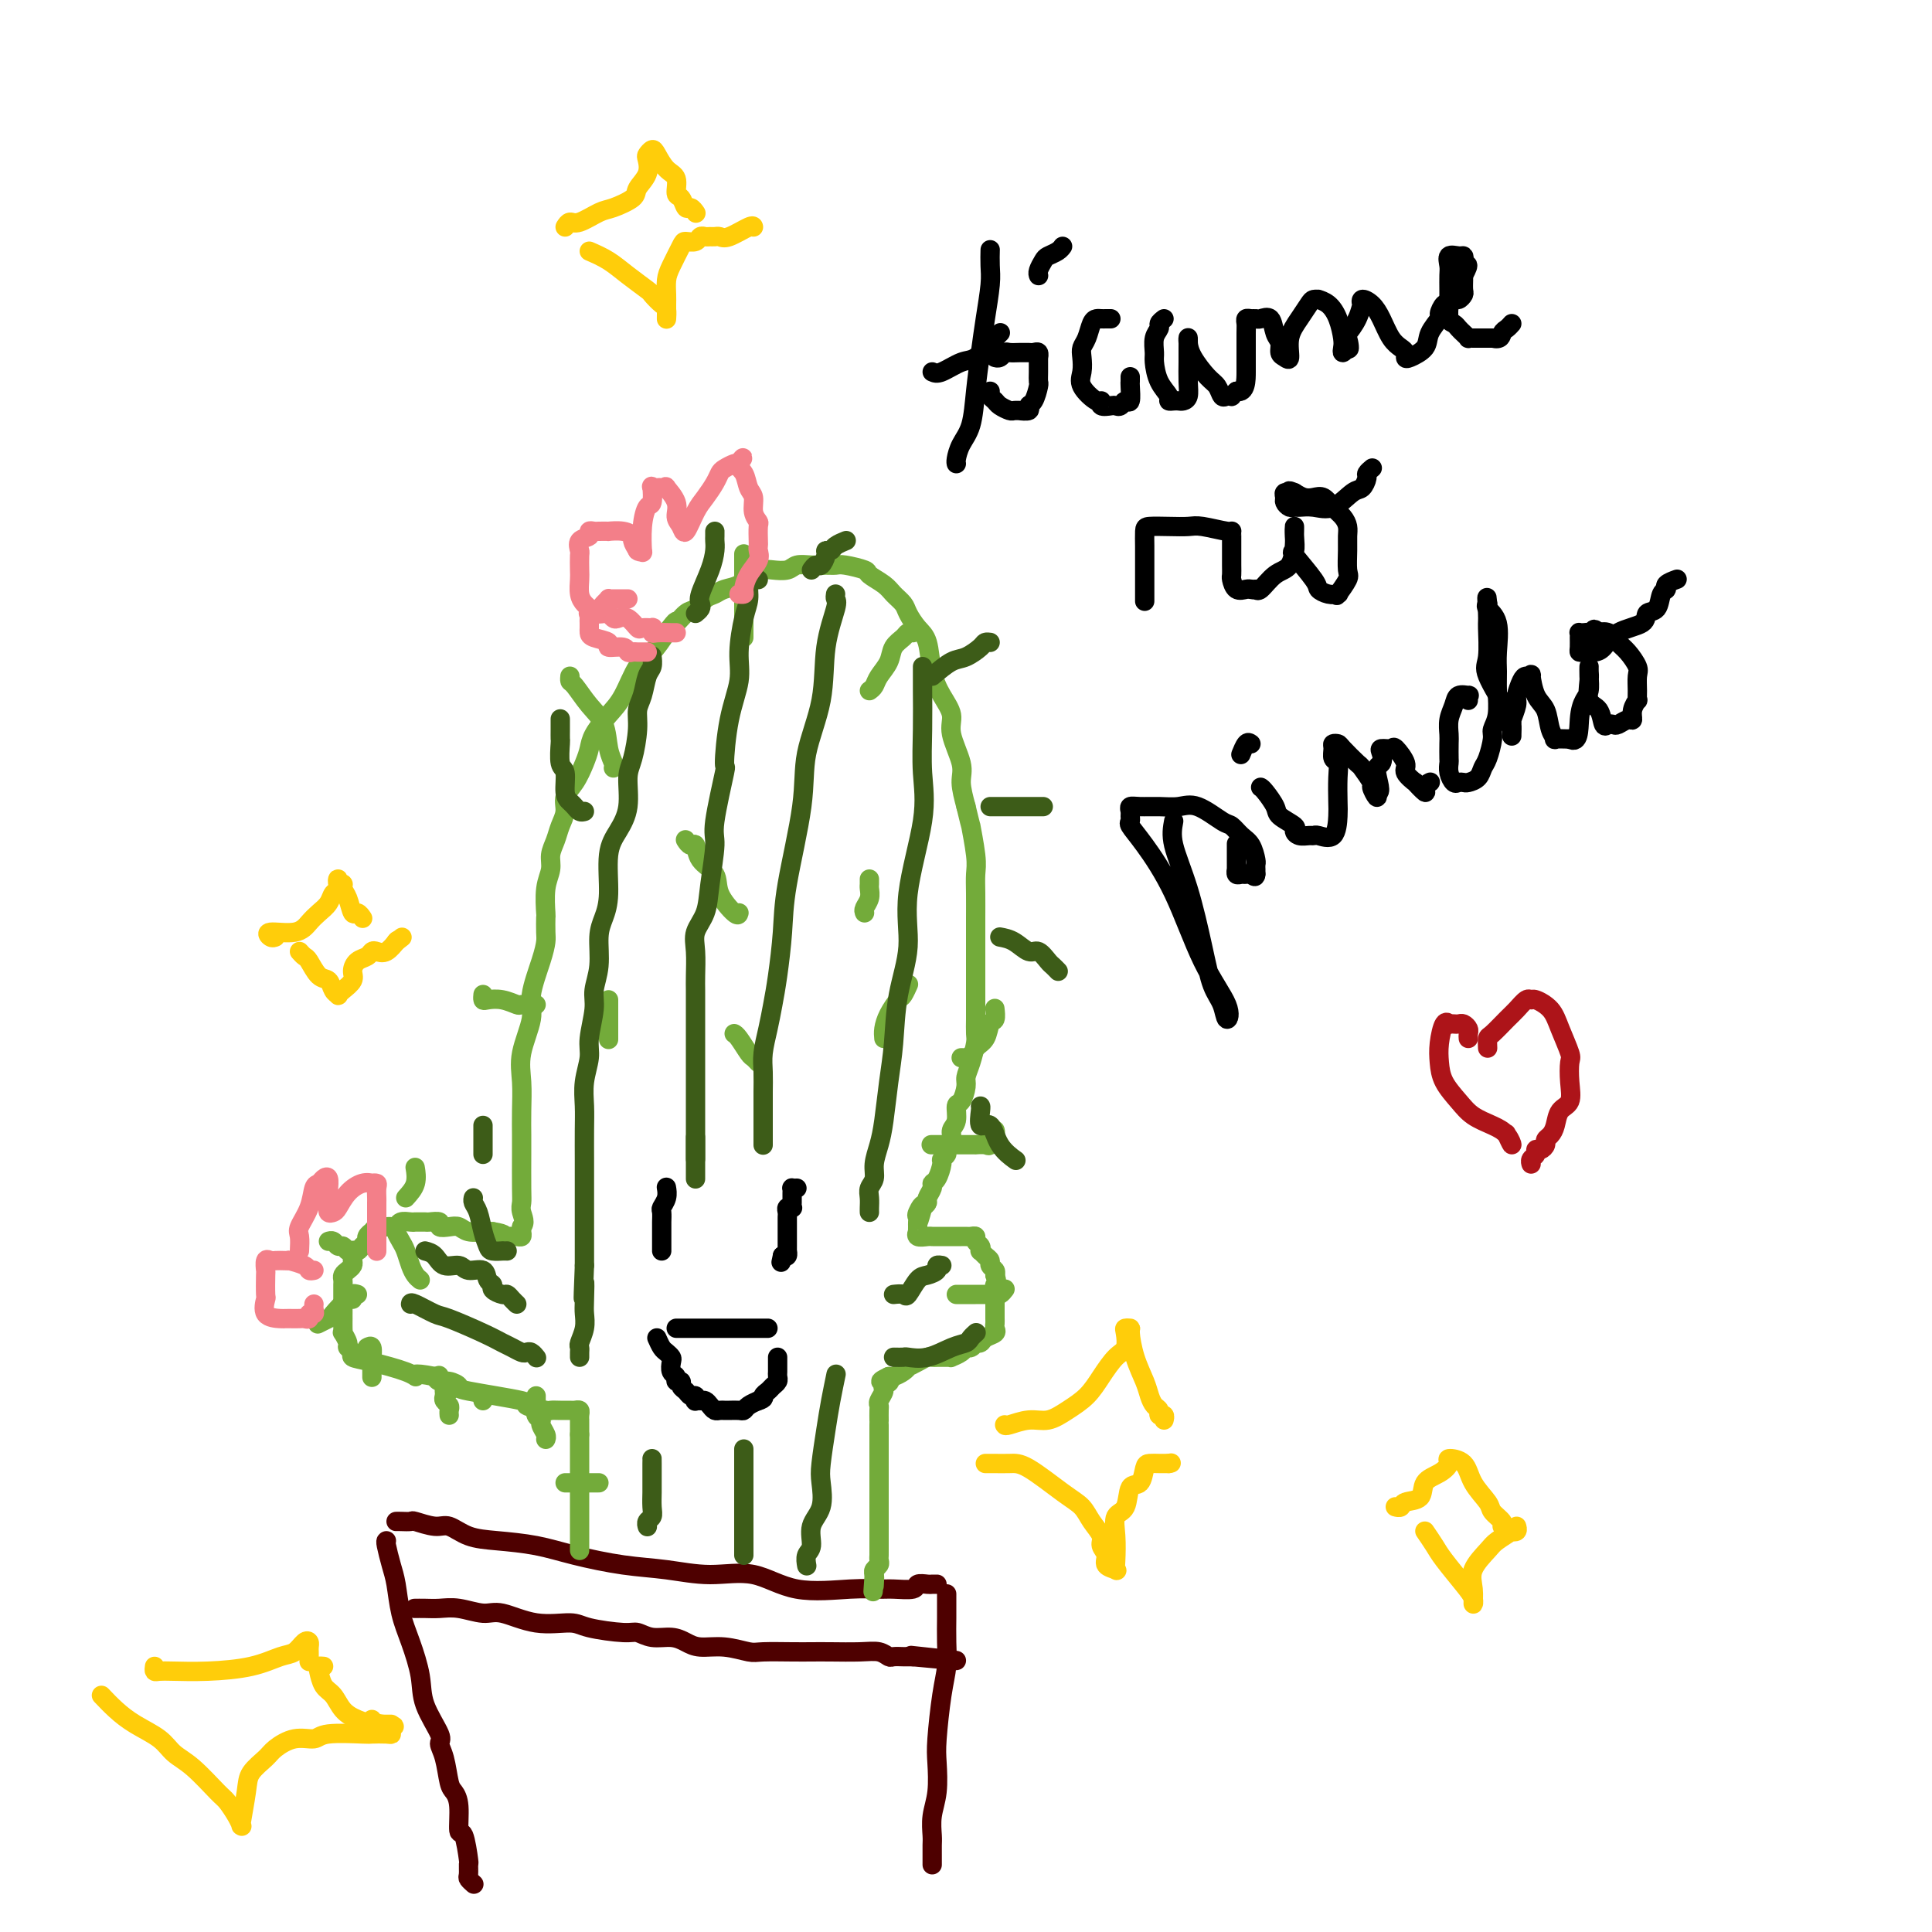 <svg viewBox='0 0 400 400' version='1.1' xmlns='http://www.w3.org/2000/svg' xmlns:xlink='http://www.w3.org/1999/xlink'><g fill='none' stroke='#4E0000' stroke-width='4' stroke-linecap='round' stroke-linejoin='round'><path d='M82,315c0.199,-0.009 0.398,-0.018 1,0c0.602,0.018 1.608,0.064 2,0c0.392,-0.064 0.170,-0.238 1,0c0.830,0.238 2.712,0.889 4,1c1.288,0.111 1.981,-0.318 3,0c1.019,0.318 2.363,1.385 4,2c1.637,0.615 3.568,0.780 6,1c2.432,0.220 5.364,0.494 8,1c2.636,0.506 4.975,1.243 8,2c3.025,0.757 6.736,1.535 10,2c3.264,0.465 6.080,0.618 9,1c2.920,0.382 5.944,0.992 9,1c3.056,0.008 6.143,-0.587 9,0c2.857,0.587 5.484,2.354 9,3c3.516,0.646 7.921,0.169 11,0c3.079,-0.169 4.832,-0.031 6,0c1.168,0.031 1.752,-0.044 3,0c1.248,0.044 3.161,0.208 4,0c0.839,-0.208 0.603,-0.788 1,-1c0.397,-0.212 1.426,-0.057 2,0c0.574,0.057 0.693,0.015 1,0c0.307,-0.015 0.802,-0.004 1,0c0.198,0.004 0.099,0.002 0,0'/><path d='M80,319c-0.088,0.052 -0.176,0.104 0,1c0.176,0.896 0.615,2.636 1,4c0.385,1.364 0.717,2.350 1,4c0.283,1.650 0.518,3.962 1,6c0.482,2.038 1.210,3.802 2,6c0.790,2.198 1.640,4.830 2,7c0.360,2.170 0.229,3.877 1,6c0.771,2.123 2.444,4.662 3,6c0.556,1.338 -0.005,1.475 0,2c0.005,0.525 0.575,1.438 1,3c0.425,1.562 0.705,3.773 1,5c0.295,1.227 0.605,1.472 1,2c0.395,0.528 0.876,1.341 1,3c0.124,1.659 -0.110,4.164 0,5c0.110,0.836 0.564,0.002 1,1c0.436,0.998 0.852,3.826 1,5c0.148,1.174 0.026,0.693 0,1c-0.026,0.307 0.045,1.402 0,2c-0.045,0.598 -0.204,0.699 0,1c0.204,0.301 0.773,0.800 1,1c0.227,0.200 0.114,0.100 0,0'/><path d='M196,330c0.000,0.225 0.001,0.450 0,1c-0.001,0.550 -0.003,1.426 0,2c0.003,0.574 0.011,0.846 0,2c-0.011,1.154 -0.042,3.191 0,5c0.042,1.809 0.156,3.389 0,5c-0.156,1.611 -0.581,3.252 -1,6c-0.419,2.748 -0.830,6.602 -1,9c-0.170,2.398 -0.098,3.338 0,5c0.098,1.662 0.222,4.046 0,6c-0.222,1.954 -0.792,3.479 -1,5c-0.208,1.521 -0.056,3.038 0,4c0.056,0.962 0.015,1.368 0,2c-0.015,0.632 -0.004,1.490 0,2c0.004,0.510 0.001,0.673 0,1c-0.001,0.327 -0.000,0.819 0,1c0.000,0.181 0.000,0.052 0,0c-0.000,-0.052 -0.000,-0.026 0,0'/><path d='M86,333c-0.159,0.002 -0.317,0.005 0,0c0.317,-0.005 1.110,-0.017 2,0c0.890,0.017 1.876,0.065 3,0c1.124,-0.065 2.384,-0.242 4,0c1.616,0.242 3.587,0.905 5,1c1.413,0.095 2.269,-0.377 4,0c1.731,0.377 4.336,1.602 7,2c2.664,0.398 5.387,-0.033 7,0c1.613,0.033 2.115,0.530 4,1c1.885,0.470 5.152,0.913 7,1c1.848,0.087 2.278,-0.183 3,0c0.722,0.183 1.735,0.819 3,1c1.265,0.181 2.783,-0.091 4,0c1.217,0.091 2.132,0.546 3,1c0.868,0.454 1.688,0.906 3,1c1.312,0.094 3.117,-0.171 5,0c1.883,0.171 3.845,0.778 5,1c1.155,0.222 1.502,0.060 3,0c1.498,-0.060 4.148,-0.017 6,0c1.852,0.017 2.906,0.008 4,0c1.094,-0.008 2.229,-0.016 4,0c1.771,0.016 4.180,0.057 6,0c1.820,-0.057 3.052,-0.211 4,0c0.948,0.211 1.612,0.789 2,1c0.388,0.211 0.499,0.057 1,0c0.501,-0.057 1.392,-0.015 2,0c0.608,0.015 0.933,0.004 1,0c0.067,-0.004 -0.124,-0.001 0,0c0.124,0.001 0.562,0.001 1,0'/><path d='M189,343c16.467,1.556 6.133,0.444 2,0c-4.133,-0.444 -2.067,-0.222 0,0'/></g>
<g fill='none' stroke='#73AB3A' stroke-width='4' stroke-linecap='round' stroke-linejoin='round'><path d='M120,321c0.000,-0.439 0.000,-0.878 0,-1c0.000,-0.122 -0.000,0.073 0,0c0.000,-0.073 0.000,-0.415 0,-1c-0.000,-0.585 -0.000,-1.414 0,-2c0.000,-0.586 0.000,-0.930 0,-1c0.000,-0.070 -0.000,0.135 0,0c0.000,-0.135 0.000,-0.610 0,-1c0.000,-0.390 -0.000,-0.695 0,-1c0.000,-0.305 0.000,-0.610 0,-1c-0.000,-0.390 0.000,-0.863 0,-1c0.000,-0.137 0.000,0.064 0,0c-0.000,-0.064 -0.000,-0.394 0,-1c0.000,-0.606 0.000,-1.490 0,-2c0.000,-0.510 -0.000,-0.647 0,-1c0.000,-0.353 0.000,-0.921 0,-1c0.000,-0.079 0.000,0.331 0,0c0.000,-0.331 0.000,-1.402 0,-2c0.000,-0.598 0.000,-0.724 0,-1c0.000,-0.276 0.000,-0.704 0,-1c0.000,-0.296 0.000,-0.461 0,-1c0.000,-0.539 0.000,-1.454 0,-2c0.000,-0.546 0.000,-0.724 0,-1c0.000,-0.276 0.000,-0.650 0,-1c0.000,-0.350 0.000,-0.675 0,-1'/><path d='M120,297c-0.000,-3.896 -0.000,-1.635 0,-1c0.000,0.635 0.001,-0.355 0,-1c-0.001,-0.645 -0.003,-0.943 0,-1c0.003,-0.057 0.012,0.128 0,0c-0.012,-0.128 -0.045,-0.570 0,-1c0.045,-0.430 0.168,-0.847 0,-1c-0.168,-0.153 -0.627,-0.041 -1,0c-0.373,0.041 -0.659,0.012 -1,0c-0.341,-0.012 -0.735,-0.006 -1,0c-0.265,0.006 -0.400,0.014 -1,0c-0.600,-0.014 -1.665,-0.049 -2,0c-0.335,0.049 0.059,0.182 -1,0c-1.059,-0.182 -3.572,-0.680 -4,-1c-0.428,-0.320 1.227,-0.463 -1,-1c-2.227,-0.537 -8.337,-1.467 -11,-2c-2.663,-0.533 -1.879,-0.669 -2,-1c-0.121,-0.331 -1.148,-0.858 -2,-1c-0.852,-0.142 -1.529,0.102 -2,0c-0.471,-0.102 -0.735,-0.551 -1,-1'/><path d='M90,285c-5.212,-1.051 -4.243,-0.179 -4,0c0.243,0.179 -0.240,-0.333 -2,-1c-1.760,-0.667 -4.796,-1.487 -7,-2c-2.204,-0.513 -3.575,-0.720 -4,-1c-0.425,-0.280 0.096,-0.635 0,-1c-0.096,-0.365 -0.810,-0.741 -1,-1c-0.190,-0.259 0.145,-0.401 0,-1c-0.145,-0.599 -0.771,-1.653 -1,-2c-0.229,-0.347 -0.061,0.014 0,0c0.061,-0.014 0.016,-0.403 0,-1c-0.016,-0.597 -0.004,-1.402 0,-2c0.004,-0.598 0.001,-0.987 0,-1c-0.001,-0.013 -0.000,0.351 0,0c0.000,-0.351 0.000,-1.418 0,-2c-0.000,-0.582 -0.000,-0.681 0,-1c0.000,-0.319 0.000,-0.859 0,-1c-0.000,-0.141 -0.001,0.117 0,0c0.001,-0.117 0.003,-0.609 0,-1c-0.003,-0.391 -0.011,-0.682 0,-1c0.011,-0.318 0.042,-0.663 0,-1c-0.042,-0.337 -0.155,-0.668 0,-1c0.155,-0.332 0.580,-0.666 1,-1c0.420,-0.334 0.834,-0.667 1,-1c0.166,-0.333 0.083,-0.667 0,-1'/><path d='M73,261c0.013,-3.256 0.046,-1.397 0,-1c-0.046,0.397 -0.171,-0.667 0,-1c0.171,-0.333 0.638,0.064 1,0c0.362,-0.064 0.618,-0.591 1,-1c0.382,-0.409 0.890,-0.702 1,-1c0.110,-0.298 -0.178,-0.602 0,-1c0.178,-0.398 0.821,-0.891 1,-1c0.179,-0.109 -0.107,0.167 0,0c0.107,-0.167 0.606,-0.776 1,-1c0.394,-0.224 0.682,-0.064 1,0c0.318,0.064 0.666,0.031 1,0c0.334,-0.031 0.654,-0.061 1,0c0.346,0.061 0.718,0.212 1,0c0.282,-0.212 0.475,-0.789 1,-1c0.525,-0.211 1.382,-0.056 2,0c0.618,0.056 0.997,0.014 1,0c0.003,-0.014 -0.369,-0.000 0,0c0.369,0.000 1.478,-0.014 2,0c0.522,0.014 0.458,0.055 1,0c0.542,-0.055 1.691,-0.207 2,0c0.309,0.207 -0.223,0.774 0,1c0.223,0.226 1.201,0.113 2,0c0.799,-0.113 1.420,-0.226 2,0c0.580,0.226 1.118,0.792 2,1c0.882,0.208 2.109,0.060 3,0c0.891,-0.060 1.445,-0.030 2,0'/><path d='M102,255c3.345,0.536 2.206,0.877 2,1c-0.206,0.123 0.519,0.030 1,0c0.481,-0.030 0.717,0.003 1,0c0.283,-0.003 0.612,-0.042 1,0c0.388,0.042 0.835,0.165 1,0c0.165,-0.165 0.047,-0.619 0,-1c-0.047,-0.381 -0.024,-0.691 0,-1'/><path d='M108,254c0.928,-0.735 0.249,-2.071 0,-3c-0.249,-0.929 -0.067,-1.450 0,-2c0.067,-0.550 0.018,-1.128 0,-3c-0.018,-1.872 -0.007,-5.036 0,-7c0.007,-1.964 0.010,-2.728 0,-4c-0.010,-1.272 -0.033,-3.054 0,-5c0.033,-1.946 0.120,-4.057 0,-6c-0.120,-1.943 -0.449,-3.718 0,-6c0.449,-2.282 1.675,-5.071 2,-7c0.325,-1.929 -0.253,-2.998 0,-5c0.253,-2.002 1.336,-4.939 2,-7c0.664,-2.061 0.909,-3.247 1,-4c0.091,-0.753 0.028,-1.072 0,-2c-0.028,-0.928 -0.023,-2.464 0,-3c0.023,-0.536 0.062,-0.072 0,-1c-0.062,-0.928 -0.224,-3.249 0,-5c0.224,-1.751 0.835,-2.933 1,-4c0.165,-1.067 -0.115,-2.018 0,-3c0.115,-0.982 0.625,-1.994 1,-3c0.375,-1.006 0.615,-2.005 1,-3c0.385,-0.995 0.916,-1.985 1,-3c0.084,-1.015 -0.277,-2.056 0,-3c0.277,-0.944 1.193,-1.793 2,-3c0.807,-1.207 1.503,-2.774 2,-4c0.497,-1.226 0.793,-2.110 1,-3c0.207,-0.890 0.323,-1.784 1,-3c0.677,-1.216 1.913,-2.754 3,-4c1.087,-1.246 2.023,-2.200 3,-4c0.977,-1.800 1.994,-4.446 3,-6c1.006,-1.554 2.002,-2.015 3,-3c0.998,-0.985 1.999,-2.492 3,-4'/><path d='M138,131c2.678,-3.589 1.873,-2.061 2,-2c0.127,0.061 1.188,-1.346 2,-2c0.812,-0.654 1.376,-0.555 2,-1c0.624,-0.445 1.307,-1.432 2,-2c0.693,-0.568 1.397,-0.716 2,-1c0.603,-0.284 1.105,-0.703 2,-1c0.895,-0.297 2.183,-0.471 3,-1c0.817,-0.529 1.163,-1.414 2,-2c0.837,-0.586 2.166,-0.875 3,-1c0.834,-0.125 1.171,-0.086 2,0c0.829,0.086 2.148,0.219 3,0c0.852,-0.219 1.237,-0.792 2,-1c0.763,-0.208 1.904,-0.053 3,0c1.096,0.053 2.147,0.002 3,0c0.853,-0.002 1.506,0.044 2,0c0.494,-0.044 0.828,-0.178 2,0c1.172,0.178 3.183,0.667 4,1c0.817,0.333 0.442,0.511 1,1c0.558,0.489 2.050,1.289 3,2c0.950,0.711 1.358,1.331 2,2c0.642,0.669 1.519,1.385 2,2c0.481,0.615 0.565,1.129 1,2c0.435,0.871 1.221,2.098 2,3c0.779,0.902 1.552,1.477 2,3c0.448,1.523 0.573,3.993 1,6c0.427,2.007 1.157,3.550 2,5c0.843,1.450 1.798,2.806 2,4c0.202,1.194 -0.348,2.227 0,4c0.348,1.773 1.594,4.285 2,6c0.406,1.715 -0.027,2.633 0,4c0.027,1.367 0.513,3.184 1,5'/><path d='M200,167c1.403,5.854 0.912,3.491 1,4c0.088,0.509 0.756,3.892 1,6c0.244,2.108 0.065,2.940 0,4c-0.065,1.060 -0.018,2.348 0,4c0.018,1.652 0.005,3.667 0,5c-0.005,1.333 -0.001,1.985 0,3c0.001,1.015 0.000,2.392 0,4c-0.000,1.608 -0.000,3.446 0,5c0.000,1.554 0.001,2.823 0,4c-0.001,1.177 -0.003,2.261 0,3c0.003,0.739 0.011,1.133 0,2c-0.011,0.867 -0.041,2.209 0,3c0.041,0.791 0.152,1.032 0,2c-0.152,0.968 -0.567,2.663 -1,4c-0.433,1.337 -0.886,2.315 -1,3c-0.114,0.685 0.109,1.075 0,2c-0.109,0.925 -0.550,2.383 -1,3c-0.450,0.617 -0.909,0.393 -1,1c-0.091,0.607 0.187,2.046 0,3c-0.187,0.954 -0.839,1.422 -1,2c-0.161,0.578 0.168,1.266 0,2c-0.168,0.734 -0.832,1.514 -1,2c-0.168,0.486 0.161,0.680 0,1c-0.161,0.320 -0.813,0.767 -1,1c-0.187,0.233 0.089,0.251 0,1c-0.089,0.749 -0.545,2.228 -1,3c-0.455,0.772 -0.909,0.837 -1,1c-0.091,0.163 0.182,0.425 0,1c-0.182,0.575 -0.818,1.462 -1,2c-0.182,0.538 0.091,0.725 0,1c-0.091,0.275 -0.545,0.637 -1,1'/><path d='M191,250c-1.641,5.521 -0.244,1.324 0,0c0.244,-1.324 -0.667,0.224 -1,1c-0.333,0.776 -0.089,0.781 0,1c0.089,0.219 0.022,0.651 0,1c-0.022,0.349 0.001,0.615 0,1c-0.001,0.385 -0.025,0.888 0,1c0.025,0.112 0.100,-0.166 0,0c-0.100,0.166 -0.374,0.777 0,1c0.374,0.223 1.395,0.060 2,0c0.605,-0.060 0.792,-0.016 1,0c0.208,0.016 0.437,0.004 1,0c0.563,-0.004 1.460,-0.001 2,0c0.540,0.001 0.722,0.001 1,0c0.278,-0.001 0.653,-0.001 1,0c0.347,0.001 0.666,0.003 1,0c0.334,-0.003 0.682,-0.012 1,0c0.318,0.012 0.607,0.046 1,0c0.393,-0.046 0.889,-0.171 1,0c0.111,0.171 -0.164,0.637 0,1c0.164,0.363 0.766,0.622 1,1c0.234,0.378 0.100,0.875 0,1c-0.100,0.125 -0.167,-0.121 0,0c0.167,0.121 0.567,0.610 1,1c0.433,0.390 0.900,0.682 1,1c0.100,0.318 -0.165,0.663 0,1c0.165,0.337 0.762,0.668 1,1c0.238,0.332 0.119,0.666 0,1'/><path d='M206,264c0.619,1.648 0.166,1.769 0,2c-0.166,0.231 -0.044,0.572 0,1c0.044,0.428 0.012,0.942 0,1c-0.012,0.058 -0.003,-0.339 0,0c0.003,0.339 0.001,1.414 0,2c-0.001,0.586 -0.000,0.682 0,1c0.000,0.318 -0.000,0.859 0,1c0.000,0.141 0.002,-0.117 0,0c-0.002,0.117 -0.007,0.608 0,1c0.007,0.392 0.027,0.683 0,1c-0.027,0.317 -0.102,0.660 0,1c0.102,0.340 0.382,0.679 0,1c-0.382,0.321 -1.426,0.626 -2,1c-0.574,0.374 -0.679,0.817 -1,1c-0.321,0.183 -0.858,0.104 -1,0c-0.142,-0.104 0.112,-0.234 0,0c-0.112,0.234 -0.590,0.833 -1,1c-0.410,0.167 -0.753,-0.099 -1,0c-0.247,0.099 -0.399,0.562 -1,1c-0.601,0.438 -1.653,0.850 -2,1c-0.347,0.150 0.010,0.040 0,0c-0.010,-0.040 -0.386,-0.008 -1,0c-0.614,0.008 -1.464,-0.008 -2,0c-0.536,0.008 -0.756,0.040 -1,0c-0.244,-0.040 -0.512,-0.152 -1,0c-0.488,0.152 -1.195,0.566 -2,1c-0.805,0.434 -1.707,0.887 -2,1c-0.293,0.113 0.025,-0.114 0,0c-0.025,0.114 -0.391,0.569 -1,1c-0.609,0.431 -1.460,0.837 -2,1c-0.540,0.163 -0.770,0.081 -1,0'/><path d='M184,285c-3.338,1.567 -0.684,0.983 0,1c0.684,0.017 -0.601,0.633 -1,1c-0.399,0.367 0.089,0.484 0,1c-0.089,0.516 -0.756,1.430 -1,2c-0.244,0.570 -0.065,0.796 0,1c0.065,0.204 0.018,0.387 0,1c-0.018,0.613 -0.005,1.655 0,2c0.005,0.345 0.001,-0.007 0,0c-0.001,0.007 -0.000,0.372 0,1c0.000,0.628 0.000,1.520 0,2c-0.000,0.480 -0.000,0.547 0,1c0.000,0.453 0.000,1.291 0,2c-0.000,0.709 -0.000,1.288 0,2c0.000,0.712 0.000,1.555 0,2c-0.000,0.445 -0.000,0.491 0,1c0.000,0.509 0.000,1.479 0,2c-0.000,0.521 0.000,0.591 0,1c-0.000,0.409 -0.000,1.156 0,2c0.000,0.844 0.000,1.783 0,2c-0.000,0.217 -0.000,-0.290 0,0c0.000,0.290 0.000,1.377 0,2c-0.000,0.623 -0.000,0.783 0,1c0.000,0.217 0.000,0.492 0,1c-0.000,0.508 -0.000,1.249 0,2c0.000,0.751 0.001,1.511 0,2c-0.001,0.489 -0.004,0.709 0,1c0.004,0.291 0.015,0.655 0,1c-0.015,0.345 -0.056,0.670 0,1c0.056,0.330 0.207,0.666 0,1c-0.207,0.334 -0.774,0.667 -1,1c-0.226,0.333 -0.113,0.667 0,1'/><path d='M181,326c-0.464,6.512 -0.125,2.292 0,1c0.125,-1.292 0.036,0.345 0,1c-0.036,0.655 -0.018,0.327 0,0'/></g>
<g fill='none' stroke='#000000' stroke-width='4' stroke-linecap='round' stroke-linejoin='round'><path d='M138,246c-0.030,-0.170 -0.061,-0.340 0,0c0.061,0.340 0.212,1.190 0,2c-0.212,0.810 -0.789,1.580 -1,2c-0.211,0.420 -0.057,0.490 0,1c0.057,0.510 0.015,1.460 0,2c-0.015,0.540 -0.004,0.670 0,1c0.004,0.330 0.001,0.862 0,1c-0.001,0.138 -0.000,-0.117 0,0c0.000,0.117 0.000,0.606 0,1c-0.000,0.394 -0.000,0.693 0,1c0.000,0.307 0.000,0.621 0,1c-0.000,0.379 -0.000,0.823 0,1c0.000,0.177 0.000,0.089 0,0'/><path d='M165,246c-0.423,0.016 -0.846,0.032 -1,0c-0.154,-0.032 -0.040,-0.114 0,0c0.040,0.114 0.007,0.422 0,1c-0.007,0.578 0.012,1.426 0,2c-0.012,0.574 -0.056,0.875 0,1c0.056,0.125 0.211,0.075 0,0c-0.211,-0.075 -0.789,-0.175 -1,0c-0.211,0.175 -0.057,0.625 0,1c0.057,0.375 0.015,0.674 0,1c-0.015,0.326 -0.004,0.679 0,1c0.004,0.321 0.001,0.611 0,1c-0.001,0.389 -0.000,0.877 0,1c0.000,0.123 0.000,-0.121 0,0c-0.000,0.121 -0.000,0.606 0,1c0.000,0.394 0.001,0.698 0,1c-0.001,0.302 -0.003,0.603 0,1c0.003,0.397 0.011,0.890 0,1c-0.011,0.110 -0.041,-0.163 0,0c0.041,0.163 0.155,0.761 0,1c-0.155,0.239 -0.577,0.120 -1,0'/><path d='M162,260c-0.500,2.333 -0.250,1.167 0,0'/><path d='M140,275c0.333,0.000 0.666,0.000 1,0c0.334,0.000 0.671,0.000 1,0c0.329,0.000 0.652,0.000 1,0c0.348,0.000 0.722,0.000 1,0c0.278,0.000 0.459,0.000 1,0c0.541,0.000 1.440,0.000 2,0c0.560,-0.000 0.780,0.000 1,0c0.220,0.000 0.440,0.000 1,0c0.560,0.000 1.459,0.000 2,0c0.541,0.000 0.722,0.000 1,0c0.278,0.000 0.653,0.000 1,0c0.347,0.000 0.667,0.000 1,0c0.333,0.000 0.681,0.000 1,0c0.319,0.000 0.611,0.000 1,0c0.389,0.000 0.875,0.000 1,0c0.125,0.000 -0.111,0.000 0,0c0.111,0.000 0.568,0.000 1,0c0.432,0.000 0.838,0.000 1,0c0.162,0.000 0.081,0.000 0,0'/><path d='M136,277c0.339,0.758 0.678,1.516 1,2c0.322,0.484 0.626,0.693 1,1c0.374,0.307 0.817,0.713 1,1c0.183,0.287 0.106,0.454 0,1c-0.106,0.546 -0.239,1.470 0,2c0.239,0.530 0.852,0.667 1,1c0.148,0.333 -0.168,0.864 0,1c0.168,0.136 0.819,-0.122 1,0c0.181,0.122 -0.109,0.625 0,1c0.109,0.375 0.617,0.622 1,1c0.383,0.378 0.642,0.886 1,1c0.358,0.114 0.817,-0.166 1,0c0.183,0.166 0.090,0.779 0,1c-0.090,0.221 -0.179,0.049 0,0c0.179,-0.049 0.625,0.025 1,0c0.375,-0.025 0.678,-0.150 1,0c0.322,0.150 0.663,0.576 1,1c0.337,0.424 0.671,0.845 1,1c0.329,0.155 0.652,0.042 1,0c0.348,-0.042 0.722,-0.014 1,0c0.278,0.014 0.460,0.014 1,0c0.540,-0.014 1.437,-0.042 2,0c0.563,0.042 0.790,0.156 1,0c0.210,-0.156 0.403,-0.580 1,-1c0.597,-0.420 1.599,-0.834 2,-1c0.401,-0.166 0.200,-0.083 0,0'/><path d='M157,290c1.570,-0.488 0.995,-0.708 1,-1c0.005,-0.292 0.590,-0.656 1,-1c0.410,-0.344 0.646,-0.670 1,-1c0.354,-0.330 0.827,-0.666 1,-1c0.173,-0.334 0.046,-0.668 0,-1c-0.046,-0.332 -0.012,-0.663 0,-1c0.012,-0.337 0.003,-0.679 0,-1c-0.003,-0.321 -0.001,-0.622 0,-1c0.001,-0.378 0.000,-0.832 0,-1c-0.000,-0.168 -0.000,-0.048 0,0c0.000,0.048 0.000,0.024 0,0'/></g>
<g fill='none' stroke='#73AB3A' stroke-width='4' stroke-linecap='round' stroke-linejoin='round'><path d='M87,265c-0.334,-0.275 -0.668,-0.549 -1,-1c-0.332,-0.451 -0.663,-1.077 -1,-2c-0.337,-0.923 -0.679,-2.142 -1,-3c-0.321,-0.858 -0.622,-1.354 -1,-2c-0.378,-0.646 -0.832,-1.443 -1,-2c-0.168,-0.557 -0.048,-0.873 0,-1c0.048,-0.127 0.024,-0.063 0,0'/><path d='M84,248c0.844,-0.933 1.689,-1.867 2,-3c0.311,-1.133 0.089,-2.467 0,-3c-0.089,-0.533 -0.044,-0.267 0,0'/><path d='M73,259c0.089,-0.033 0.179,-0.065 0,0c-0.179,0.065 -0.626,0.228 -1,0c-0.374,-0.228 -0.675,-0.846 -1,-1c-0.325,-0.154 -0.675,0.154 -1,0c-0.325,-0.154 -0.626,-0.772 -1,-1c-0.374,-0.228 -0.821,-0.065 -1,0c-0.179,0.065 -0.089,0.033 0,0'/><path d='M74,268c-0.430,-0.136 -0.859,-0.272 -1,0c-0.141,0.272 0.007,0.952 0,1c-0.007,0.048 -0.171,-0.537 -1,0c-0.829,0.537 -2.325,2.195 -3,3c-0.675,0.805 -0.528,0.755 -1,1c-0.472,0.245 -1.563,0.784 -2,1c-0.437,0.216 -0.218,0.108 0,0'/><path d='M76,279c0.423,-0.238 0.845,-0.477 1,0c0.155,0.477 0.041,1.669 0,2c-0.041,0.331 -0.011,-0.200 0,0c0.011,0.200 0.003,1.131 0,2c-0.003,0.869 -0.001,1.677 0,2c0.001,0.323 0.000,0.162 0,0'/><path d='M91,285c-0.083,-0.196 -0.167,-0.393 0,0c0.167,0.393 0.583,1.375 1,2c0.417,0.625 0.833,0.893 1,1c0.167,0.107 0.083,0.054 0,0'/><path d='M100,290c0.000,0.000 0.000,0.000 0,0c0.000,0.000 0.000,0.000 0,0'/><path d='M111,208c-1.224,-0.030 -2.447,-0.060 -3,0c-0.553,0.060 -0.435,0.208 -1,0c-0.565,-0.208 -1.812,-0.774 -3,-1c-1.188,-0.226 -2.318,-0.113 -3,0c-0.682,0.113 -0.915,0.226 -1,0c-0.085,-0.226 -0.023,-0.792 0,-1c0.023,-0.208 0.007,-0.060 0,0c-0.007,0.060 -0.003,0.030 0,0'/><path d='M92,288c0.030,0.334 0.061,0.668 0,1c-0.061,0.332 -0.212,0.664 0,1c0.212,0.336 0.789,0.678 1,1c0.211,0.322 0.057,0.625 0,1c-0.057,0.375 -0.016,0.821 0,1c0.016,0.179 0.008,0.089 0,0'/><path d='M111,289c-0.009,0.363 -0.017,0.726 0,1c0.017,0.274 0.061,0.458 0,1c-0.061,0.542 -0.227,1.441 0,2c0.227,0.559 0.845,0.777 1,1c0.155,0.223 -0.154,0.452 0,1c0.154,0.548 0.772,1.417 1,2c0.228,0.583 0.065,0.881 0,1c-0.065,0.119 -0.033,0.060 0,0'/><path d='M124,307c-0.394,0.000 -0.789,0.000 -1,0c-0.211,0.000 -0.239,0.000 -1,0c-0.761,0.000 -2.256,0.000 -3,0c-0.744,0.000 -0.739,0.000 -1,0c-0.261,-0.000 -0.789,0.000 -1,0c-0.211,0.000 -0.106,0.000 0,0'/><path d='M193,237c-0.186,-0.000 -0.371,-0.000 0,0c0.371,0.000 1.299,0.000 2,0c0.701,-0.000 1.175,-0.001 2,0c0.825,0.001 1.999,0.002 3,0c1.001,-0.002 1.827,-0.007 2,0c0.173,0.007 -0.307,0.026 0,0c0.307,-0.026 1.403,-0.098 2,0c0.597,0.098 0.696,0.367 1,0c0.304,-0.367 0.813,-1.368 1,-2c0.187,-0.632 0.054,-0.895 0,-1c-0.054,-0.105 -0.027,-0.053 0,0'/><path d='M199,219c0.449,0.014 0.898,0.027 1,0c0.102,-0.027 -0.142,-0.095 0,0c0.142,0.095 0.669,0.353 1,0c0.331,-0.353 0.467,-1.317 1,-2c0.533,-0.683 1.463,-1.083 2,-2c0.537,-0.917 0.680,-2.349 1,-3c0.320,-0.651 0.817,-0.521 1,-1c0.183,-0.479 0.052,-1.565 0,-2c-0.052,-0.435 -0.026,-0.217 0,0'/><path d='M127,159c0.101,-0.210 0.203,-0.421 0,-1c-0.203,-0.579 -0.709,-1.527 -1,-3c-0.291,-1.473 -0.365,-3.470 -1,-5c-0.635,-1.530 -1.830,-2.592 -3,-4c-1.170,-1.408 -2.314,-3.161 -3,-4c-0.686,-0.839 -0.916,-0.764 -1,-1c-0.084,-0.236 -0.024,-0.782 0,-1c0.024,-0.218 0.012,-0.109 0,0'/><path d='M154,132c0.000,0.010 0.000,0.020 0,-1c0.000,-1.020 0.000,-3.069 0,-5c0.000,-1.931 0.000,-3.744 0,-5c0.000,-1.256 0.000,-1.953 0,-3c0.000,-1.047 0.000,-2.442 0,-3c0.000,-0.558 0.000,-0.279 0,0'/><path d='M180,143c0.366,-0.267 0.732,-0.533 1,-1c0.268,-0.467 0.439,-1.134 1,-2c0.561,-0.866 1.513,-1.931 2,-3c0.487,-1.069 0.509,-2.143 1,-3c0.491,-0.857 1.451,-1.498 2,-2c0.549,-0.502 0.686,-0.866 1,-1c0.314,-0.134 0.804,-0.038 1,0c0.196,0.038 0.098,0.019 0,0'/><path d='M153,189c-0.091,0.349 -0.181,0.699 -1,0c-0.819,-0.699 -2.366,-2.445 -3,-4c-0.634,-1.555 -0.356,-2.918 -1,-4c-0.644,-1.082 -2.211,-1.884 -3,-3c-0.789,-1.116 -0.799,-2.547 -1,-3c-0.201,-0.453 -0.593,0.070 -1,0c-0.407,-0.070 -0.831,-0.734 -1,-1c-0.169,-0.266 -0.085,-0.133 0,0'/><path d='M126,215c0.000,0.188 0.000,0.376 0,0c0.000,-0.376 0.000,-1.316 0,-2c0.000,-0.684 0.000,-1.111 0,-2c0.000,-0.889 0.000,-2.239 0,-3c-0.000,-0.761 0.000,-0.932 0,-1c-0.000,-0.068 0.000,-0.034 0,0'/><path d='M183,215c-0.059,-0.593 -0.117,-1.185 0,-2c0.117,-0.815 0.410,-1.851 1,-3c0.590,-1.149 1.478,-2.411 2,-3c0.522,-0.589 0.679,-0.505 1,-1c0.321,-0.495 0.806,-1.570 1,-2c0.194,-0.430 0.097,-0.215 0,0'/><path d='M179,189c-0.113,-0.251 -0.226,-0.502 0,-1c0.226,-0.498 0.793,-1.244 1,-2c0.207,-0.756 0.056,-1.522 0,-2c-0.056,-0.478 -0.015,-0.667 0,-1c0.015,-0.333 0.004,-0.809 0,-1c-0.004,-0.191 -0.002,-0.095 0,0'/><path d='M157,220c-0.362,-0.392 -0.724,-0.785 -1,-1c-0.276,-0.215 -0.466,-0.254 -1,-1c-0.534,-0.746 -1.413,-2.201 -2,-3c-0.587,-0.799 -0.882,-0.943 -1,-1c-0.118,-0.057 -0.059,-0.029 0,0'/><path d='M198,268c0.167,0.001 0.335,0.001 1,0c0.665,-0.001 1.828,-0.004 3,0c1.172,0.004 2.353,0.015 3,0c0.647,-0.015 0.761,-0.056 1,0c0.239,0.056 0.603,0.207 1,0c0.397,-0.207 0.828,-0.774 1,-1c0.172,-0.226 0.086,-0.113 0,0'/></g>
<g fill='none' stroke='#3D5C18' stroke-width='4' stroke-linecap='round' stroke-linejoin='round'><path d='M135,136c-0.025,-0.193 -0.049,-0.387 0,0c0.049,0.387 0.172,1.353 0,2c-0.172,0.647 -0.637,0.974 -1,2c-0.363,1.026 -0.623,2.751 -1,4c-0.377,1.249 -0.870,2.024 -1,3c-0.130,0.976 0.103,2.154 0,4c-0.103,1.846 -0.543,4.359 -1,6c-0.457,1.641 -0.931,2.409 -1,4c-0.069,1.591 0.266,4.004 0,6c-0.266,1.996 -1.133,3.575 -2,5c-0.867,1.425 -1.734,2.698 -2,5c-0.266,2.302 0.068,5.635 0,8c-0.068,2.365 -0.539,3.764 -1,5c-0.461,1.236 -0.912,2.309 -1,4c-0.088,1.691 0.188,4.002 0,6c-0.188,1.998 -0.839,3.685 -1,5c-0.161,1.315 0.167,2.259 0,4c-0.167,1.741 -0.829,4.280 -1,6c-0.171,1.720 0.150,2.621 0,4c-0.150,1.379 -0.772,3.237 -1,5c-0.228,1.763 -0.061,3.431 0,5c0.061,1.569 0.016,3.040 0,5c-0.016,1.960 -0.004,4.408 0,6c0.004,1.592 0.001,2.327 0,4c-0.001,1.673 -0.000,4.283 0,6c0.000,1.717 0.000,2.539 0,4c-0.000,1.461 -0.000,3.560 0,5c0.000,1.440 0.000,2.220 0,3'/><path d='M121,262c-0.465,11.283 -0.128,5.489 0,4c0.128,-1.489 0.048,1.327 0,3c-0.048,1.673 -0.066,2.202 0,3c0.066,0.798 0.214,1.864 0,3c-0.214,1.136 -0.789,2.343 -1,3c-0.211,0.657 -0.056,0.764 0,1c0.056,0.236 0.015,0.602 0,1c-0.015,0.398 -0.004,0.828 0,1c0.004,0.172 0.002,0.086 0,0'/><path d='M157,120c-0.304,-0.042 -0.607,-0.084 -1,0c-0.393,0.084 -0.874,0.295 -1,1c-0.126,0.705 0.103,1.905 0,3c-0.103,1.095 -0.540,2.086 -1,4c-0.460,1.914 -0.944,4.752 -1,7c-0.056,2.248 0.317,3.905 0,6c-0.317,2.095 -1.324,4.629 -2,8c-0.676,3.371 -1.022,7.580 -1,9c0.022,1.420 0.410,0.053 0,2c-0.410,1.947 -1.620,7.210 -2,10c-0.380,2.790 0.070,3.108 0,5c-0.070,1.892 -0.660,5.357 -1,8c-0.340,2.643 -0.431,4.465 -1,6c-0.569,1.535 -1.617,2.785 -2,4c-0.383,1.215 -0.103,2.396 0,4c0.103,1.604 0.028,3.630 0,5c-0.028,1.370 -0.007,2.084 0,3c0.007,0.916 0.002,2.035 0,3c-0.002,0.965 -0.001,1.775 0,3c0.001,1.225 0.000,2.865 0,4c-0.000,1.135 -0.000,1.765 0,3c0.000,1.235 0.000,3.074 0,4c-0.000,0.926 -0.000,0.939 0,2c0.000,1.061 0.000,3.169 0,4c-0.000,0.831 -0.000,0.383 0,1c0.000,0.617 0.000,2.298 0,3c-0.000,0.702 -0.000,0.426 0,1c0.000,0.574 0.000,1.999 0,3c-0.000,1.001 -0.000,1.577 0,2c0.000,0.423 0.000,0.692 0,1c-0.000,0.308 -0.000,0.654 0,1'/><path d='M144,240c0.000,7.494 0.000,2.730 0,1c0.000,-1.730 0.000,-0.427 0,-1c0.000,-0.573 0.000,-3.021 0,-4c0.000,-0.979 0.000,-0.490 0,0'/><path d='M173,123c-0.059,0.369 -0.118,0.738 0,1c0.118,0.262 0.413,0.416 0,2c-0.413,1.584 -1.533,4.599 -2,8c-0.467,3.401 -0.282,7.189 -1,11c-0.718,3.811 -2.339,7.645 -3,11c-0.661,3.355 -0.362,6.231 -1,11c-0.638,4.769 -2.212,11.432 -3,16c-0.788,4.568 -0.789,7.040 -1,10c-0.211,2.960 -0.631,6.409 -1,9c-0.369,2.591 -0.687,4.325 -1,6c-0.313,1.675 -0.620,3.291 -1,5c-0.380,1.709 -0.834,3.512 -1,5c-0.166,1.488 -0.044,2.660 0,4c0.044,1.340 0.012,2.849 0,4c-0.012,1.151 -0.003,1.943 0,3c0.003,1.057 0.001,2.378 0,3c-0.001,0.622 -0.000,0.545 0,1c0.000,0.455 0.000,1.442 0,2c-0.000,0.558 -0.000,0.686 0,1c0.000,0.314 0.000,0.815 0,1c-0.000,0.185 -0.000,0.053 0,0c0.000,-0.053 0.000,-0.026 0,0'/><path d='M191,138c0.002,0.154 0.004,0.307 0,1c-0.004,0.693 -0.013,1.924 0,4c0.013,2.076 0.047,4.995 0,8c-0.047,3.005 -0.177,6.095 0,9c0.177,2.905 0.661,5.625 0,10c-0.661,4.375 -2.467,10.403 -3,15c-0.533,4.597 0.208,7.762 0,11c-0.208,3.238 -1.365,6.550 -2,10c-0.635,3.450 -0.749,7.038 -1,10c-0.251,2.962 -0.641,5.297 -1,8c-0.359,2.703 -0.688,5.774 -1,8c-0.312,2.226 -0.605,3.607 -1,5c-0.395,1.393 -0.890,2.796 -1,4c-0.110,1.204 0.167,2.207 0,3c-0.167,0.793 -0.777,1.375 -1,2c-0.223,0.625 -0.060,1.291 0,2c0.060,0.709 0.016,1.460 0,2c-0.016,0.540 -0.005,0.869 0,1c0.005,0.131 0.002,0.066 0,0'/><path d='M173,285c0.091,-0.435 0.181,-0.870 0,0c-0.181,0.870 -0.635,3.044 -1,5c-0.365,1.956 -0.642,3.695 -1,6c-0.358,2.305 -0.799,5.178 -1,7c-0.201,1.822 -0.163,2.595 0,4c0.163,1.405 0.450,3.442 0,5c-0.450,1.558 -1.637,2.639 -2,4c-0.363,1.361 0.099,3.004 0,4c-0.099,0.996 -0.757,1.345 -1,2c-0.243,0.655 -0.069,1.616 0,2c0.069,0.384 0.035,0.192 0,0'/><path d='M154,300c0.000,0.917 0.000,1.834 0,2c0.000,0.166 0.000,-0.418 0,1c0.000,1.418 0.000,4.838 0,7c0.000,2.162 0.000,3.066 0,4c0.000,0.934 0.000,1.897 0,3c0.000,1.103 0.000,2.347 0,3c0.000,0.653 0.000,0.714 0,1c0.000,0.286 0.000,0.796 0,1c0.000,0.204 0.000,0.102 0,0'/><path d='M135,302c0.001,0.010 0.001,0.020 0,1c-0.001,0.980 -0.004,2.931 0,4c0.004,1.069 0.015,1.257 0,2c-0.015,0.743 -0.057,2.041 0,3c0.057,0.959 0.211,1.577 0,2c-0.211,0.423 -0.789,0.649 -1,1c-0.211,0.351 -0.057,0.825 0,1c0.057,0.175 0.016,0.050 0,0c-0.016,-0.050 -0.008,-0.025 0,0'/><path d='M88,259c0.700,0.187 1.399,0.374 2,1c0.601,0.626 1.102,1.691 2,2c0.898,0.309 2.192,-0.139 3,0c0.808,0.139 1.129,0.863 2,1c0.871,0.137 2.293,-0.313 3,0c0.707,0.313 0.700,1.390 1,2c0.300,0.610 0.906,0.755 1,1c0.094,0.245 -0.325,0.591 0,1c0.325,0.409 1.394,0.880 2,1c0.606,0.120 0.750,-0.112 1,0c0.250,0.112 0.606,0.569 1,1c0.394,0.431 0.827,0.838 1,1c0.173,0.162 0.087,0.081 0,0'/><path d='M85,270c0.012,-0.217 0.023,-0.433 1,0c0.977,0.433 2.919,1.516 4,2c1.081,0.484 1.302,0.368 3,1c1.698,0.632 4.875,2.012 7,3c2.125,0.988 3.199,1.584 4,2c0.801,0.416 1.329,0.651 2,1c0.671,0.349 1.487,0.812 2,1c0.513,0.188 0.725,0.102 1,0c0.275,-0.102 0.612,-0.220 1,0c0.388,0.220 0.825,0.777 1,1c0.175,0.223 0.087,0.111 0,0'/><path d='M185,268c0.781,-0.084 1.562,-0.169 2,0c0.438,0.169 0.533,0.591 1,0c0.467,-0.591 1.306,-2.197 2,-3c0.694,-0.803 1.244,-0.804 2,-1c0.756,-0.196 1.718,-0.589 2,-1c0.282,-0.411 -0.116,-0.841 0,-1c0.116,-0.159 0.748,-0.045 1,0c0.252,0.045 0.126,0.023 0,0'/><path d='M185,281c0.819,0.015 1.638,0.029 2,0c0.362,-0.029 0.268,-0.102 1,0c0.732,0.102 2.291,0.377 4,0c1.709,-0.377 3.568,-1.408 5,-2c1.432,-0.592 2.435,-0.746 3,-1c0.565,-0.254 0.691,-0.607 1,-1c0.309,-0.393 0.803,-0.827 1,-1c0.197,-0.173 0.099,-0.087 0,0'/><path d='M105,259c-0.477,0.004 -0.954,0.007 -1,0c-0.046,-0.007 0.339,-0.026 0,0c-0.339,0.026 -1.401,0.095 -2,0c-0.599,-0.095 -0.735,-0.355 -1,-1c-0.265,-0.645 -0.659,-1.676 -1,-3c-0.341,-1.324 -0.627,-2.943 -1,-4c-0.373,-1.057 -0.831,-1.554 -1,-2c-0.169,-0.446 -0.048,-0.842 0,-1c0.048,-0.158 0.024,-0.079 0,0'/><path d='M100,239c0.000,-0.333 0.000,-0.666 0,-1c0.000,-0.334 0.000,-0.667 0,-1c0.000,-0.333 0.000,-0.664 0,-1c0.000,-0.336 0.000,-0.678 0,-1c0.000,-0.322 0.000,-0.625 0,-1c0.000,-0.375 0.000,-0.821 0,-1c0.000,-0.179 0.000,-0.089 0,0'/><path d='M121,168c-0.331,0.091 -0.662,0.182 -1,0c-0.338,-0.182 -0.683,-0.637 -1,-1c-0.317,-0.363 -0.607,-0.634 -1,-1c-0.393,-0.366 -0.890,-0.829 -1,-2c-0.110,-1.171 0.167,-3.051 0,-4c-0.167,-0.949 -0.777,-0.965 -1,-2c-0.223,-1.035 -0.060,-3.087 0,-4c0.060,-0.913 0.016,-0.688 0,-1c-0.016,-0.312 -0.004,-1.161 0,-2c0.004,-0.839 0.001,-1.668 0,-2c-0.001,-0.332 -0.001,-0.166 0,0'/><path d='M144,127c0.409,-0.337 0.817,-0.674 1,-1c0.183,-0.326 0.140,-0.640 0,-1c-0.140,-0.360 -0.377,-0.765 0,-2c0.377,-1.235 1.369,-3.301 2,-5c0.631,-1.699 0.901,-3.030 1,-4c0.099,-0.970 0.027,-1.580 0,-2c-0.027,-0.420 -0.007,-0.652 0,-1c0.007,-0.348 0.002,-0.814 0,-1c-0.002,-0.186 -0.001,-0.093 0,0'/><path d='M168,118c0.342,-0.475 0.683,-0.950 1,-1c0.317,-0.050 0.608,0.323 1,0c0.392,-0.323 0.883,-1.344 1,-2c0.117,-0.656 -0.140,-0.946 0,-1c0.140,-0.054 0.677,0.130 1,0c0.323,-0.130 0.433,-0.573 1,-1c0.567,-0.427 1.591,-0.836 2,-1c0.409,-0.164 0.205,-0.082 0,0'/><path d='M193,140c1.436,-1.207 2.872,-2.415 4,-3c1.128,-0.585 1.949,-0.549 3,-1c1.051,-0.451 2.333,-1.389 3,-2c0.667,-0.611 0.718,-0.895 1,-1c0.282,-0.105 0.795,-0.030 1,0c0.205,0.030 0.103,0.015 0,0'/><path d='M205,167c0.313,0.000 0.626,0.000 1,0c0.374,0.000 0.808,0.000 2,0c1.192,0.000 3.143,0.000 4,0c0.857,0.000 0.622,0.000 1,0c0.378,0.000 1.371,0.000 2,0c0.629,0.000 0.894,0.000 1,0c0.106,0.000 0.053,0.000 0,0'/><path d='M207,194c0.974,0.181 1.948,0.363 3,1c1.052,0.637 2.180,1.730 3,2c0.820,0.270 1.330,-0.281 2,0c0.670,0.281 1.499,1.395 2,2c0.501,0.605 0.673,0.701 1,1c0.327,0.299 0.808,0.800 1,1c0.192,0.200 0.096,0.100 0,0'/><path d='M203,229c0.051,0.057 0.102,0.114 0,1c-0.102,0.886 -0.356,2.602 0,3c0.356,0.398 1.322,-0.522 2,0c0.678,0.522 1.067,2.487 2,4c0.933,1.513 2.409,2.575 3,3c0.591,0.425 0.295,0.212 0,0'/></g>
<g fill='none' stroke='#000000' stroke-width='4' stroke-linecap='round' stroke-linejoin='round'><path d='M205,52c0.006,-0.264 0.013,-0.527 0,0c-0.013,0.527 -0.045,1.846 0,3c0.045,1.154 0.168,2.143 0,4c-0.168,1.857 -0.626,4.583 -1,7c-0.374,2.417 -0.664,4.525 -1,7c-0.336,2.475 -0.717,5.318 -1,8c-0.283,2.682 -0.468,5.202 -1,7c-0.532,1.798 -1.411,2.874 -2,4c-0.589,1.126 -0.889,2.303 -1,3c-0.111,0.697 -0.032,0.913 0,1c0.032,0.087 0.016,0.043 0,0'/><path d='M193,77c0.461,0.218 0.923,0.436 2,0c1.077,-0.436 2.771,-1.527 4,-2c1.229,-0.473 1.993,-0.326 3,-1c1.007,-0.674 2.256,-2.167 3,-3c0.744,-0.833 0.983,-1.007 1,-1c0.017,0.007 -0.188,0.194 0,0c0.188,-0.194 0.768,-0.770 1,-1c0.232,-0.230 0.116,-0.115 0,0'/><path d='M205,81c-0.098,0.332 -0.195,0.663 0,1c0.195,0.337 0.684,0.679 1,1c0.316,0.321 0.461,0.622 1,1c0.539,0.378 1.473,0.834 2,1c0.527,0.166 0.648,0.041 1,0c0.352,-0.041 0.934,0.002 1,0c0.066,-0.002 -0.385,-0.050 0,0c0.385,0.050 1.606,0.197 2,0c0.394,-0.197 -0.038,-0.737 0,-1c0.038,-0.263 0.546,-0.250 1,-1c0.454,-0.750 0.853,-2.263 1,-3c0.147,-0.737 0.040,-0.699 0,-1c-0.040,-0.301 -0.014,-0.942 0,-2c0.014,-1.058 0.015,-2.532 0,-3c-0.015,-0.468 -0.046,0.071 0,0c0.046,-0.071 0.168,-0.751 0,-1c-0.168,-0.249 -0.626,-0.066 -1,0c-0.374,0.066 -0.664,0.017 -1,0c-0.336,-0.017 -0.720,-0.001 -1,0c-0.280,0.001 -0.457,-0.014 -1,0c-0.543,0.014 -1.452,0.056 -2,0c-0.548,-0.056 -0.734,-0.211 -1,0c-0.266,0.211 -0.610,0.788 -1,1c-0.390,0.212 -0.826,0.061 -1,0c-0.174,-0.061 -0.087,-0.030 0,0'/><path d='M215,57c0.026,0.059 0.052,0.118 0,0c-0.052,-0.118 -0.182,-0.414 0,-1c0.182,-0.586 0.676,-1.464 1,-2c0.324,-0.536 0.479,-0.731 1,-1c0.521,-0.269 1.410,-0.611 2,-1c0.590,-0.389 0.883,-0.825 1,-1c0.117,-0.175 0.059,-0.087 0,0'/><path d='M230,66c-0.333,-0.003 -0.666,-0.005 -1,0c-0.334,0.005 -0.667,0.018 -1,0c-0.333,-0.018 -0.664,-0.066 -1,0c-0.336,0.066 -0.678,0.247 -1,1c-0.322,0.753 -0.625,2.077 -1,3c-0.375,0.923 -0.822,1.446 -1,2c-0.178,0.554 -0.086,1.138 0,2c0.086,0.862 0.165,2.000 0,3c-0.165,1.000 -0.573,1.862 0,3c0.573,1.138 2.128,2.553 3,3c0.872,0.447 1.060,-0.075 1,0c-0.060,0.075 -0.367,0.748 0,1c0.367,0.252 1.409,0.085 2,0c0.591,-0.085 0.733,-0.086 1,0c0.267,0.086 0.660,0.259 1,0c0.340,-0.259 0.627,-0.949 1,-1c0.373,-0.051 0.832,0.536 1,0c0.168,-0.536 0.045,-2.195 0,-3c-0.045,-0.805 -0.012,-0.755 0,-1c0.012,-0.245 0.003,-0.784 0,-1c-0.003,-0.216 -0.002,-0.108 0,0'/><path d='M241,66c-0.453,0.348 -0.907,0.696 -1,1c-0.093,0.304 0.173,0.563 0,1c-0.173,0.437 -0.785,1.052 -1,2c-0.215,0.948 -0.034,2.230 0,3c0.034,0.770 -0.079,1.030 0,2c0.079,0.970 0.350,2.652 1,4c0.650,1.348 1.680,2.362 2,3c0.320,0.638 -0.068,0.901 0,1c0.068,0.099 0.593,0.033 1,0c0.407,-0.033 0.698,-0.032 1,0c0.302,0.032 0.617,0.096 1,0c0.383,-0.096 0.835,-0.353 1,-1c0.165,-0.647 0.044,-1.684 0,-3c-0.044,-1.316 -0.012,-2.911 0,-4c0.012,-1.089 0.004,-1.671 0,-2c-0.004,-0.329 -0.006,-0.404 0,-1c0.006,-0.596 0.019,-1.713 0,-2c-0.019,-0.287 -0.069,0.256 0,1c0.069,0.744 0.256,1.688 1,3c0.744,1.312 2.046,2.992 3,4c0.954,1.008 1.561,1.343 2,2c0.439,0.657 0.709,1.638 1,2c0.291,0.362 0.604,0.107 1,0c0.396,-0.107 0.876,-0.067 1,0c0.124,0.067 -0.107,0.162 0,0c0.107,-0.162 0.554,-0.581 1,-1'/><path d='M256,81c2.000,0.595 1.999,-2.419 2,-4c0.001,-1.581 0.003,-1.730 0,-3c-0.003,-1.270 -0.012,-3.661 0,-5c0.012,-1.339 0.044,-1.626 0,-2c-0.044,-0.374 -0.163,-0.835 0,-1c0.163,-0.165 0.607,-0.034 1,0c0.393,0.034 0.736,-0.027 1,0c0.264,0.027 0.448,0.144 1,0c0.552,-0.144 1.471,-0.547 2,0c0.529,0.547 0.668,2.045 1,3c0.332,0.955 0.858,1.369 1,2c0.142,0.631 -0.100,1.481 0,2c0.100,0.519 0.541,0.707 1,1c0.459,0.293 0.935,0.691 1,0c0.065,-0.691 -0.280,-2.472 0,-4c0.280,-1.528 1.184,-2.802 2,-4c0.816,-1.198 1.545,-2.319 2,-3c0.455,-0.681 0.636,-0.921 1,-1c0.364,-0.079 0.910,0.002 1,0c0.090,-0.002 -0.277,-0.089 0,0c0.277,0.089 1.198,0.354 2,1c0.802,0.646 1.486,1.673 2,3c0.514,1.327 0.860,2.954 1,4c0.140,1.046 0.076,1.512 0,2c-0.076,0.488 -0.165,0.996 0,1c0.165,0.004 0.582,-0.498 1,-1'/><path d='M279,72c0.647,0.965 0.265,-1.124 0,-2c-0.265,-0.876 -0.412,-0.540 0,-1c0.412,-0.460 1.384,-1.715 2,-3c0.616,-1.285 0.875,-2.599 1,-3c0.125,-0.401 0.116,0.112 0,0c-0.116,-0.112 -0.340,-0.850 0,-1c0.340,-0.150 1.244,0.288 2,1c0.756,0.712 1.365,1.697 2,3c0.635,1.303 1.295,2.925 2,4c0.705,1.075 1.454,1.603 2,2c0.546,0.397 0.890,0.662 1,1c0.110,0.338 -0.015,0.749 0,1c0.015,0.251 0.171,0.342 1,0c0.829,-0.342 2.330,-1.118 3,-2c0.670,-0.882 0.509,-1.869 1,-3c0.491,-1.131 1.633,-2.407 2,-3c0.367,-0.593 -0.042,-0.503 0,-1c0.042,-0.497 0.536,-1.582 1,-2c0.464,-0.418 0.899,-0.168 1,0c0.101,0.168 -0.131,0.253 0,0c0.131,-0.253 0.623,-0.845 1,-1c0.377,-0.155 0.637,0.127 1,0c0.363,-0.127 0.829,-0.663 1,-1c0.171,-0.337 0.046,-0.475 0,-1c-0.046,-0.525 -0.013,-1.436 0,-2c0.013,-0.564 0.007,-0.782 0,-1'/><path d='M303,57c1.704,-3.039 0.463,-2.136 0,-2c-0.463,0.136 -0.148,-0.493 0,-1c0.148,-0.507 0.131,-0.891 0,-1c-0.131,-0.109 -0.375,0.057 -1,0c-0.625,-0.057 -1.632,-0.337 -2,0c-0.368,0.337 -0.098,1.293 0,2c0.098,0.707 0.026,1.167 0,2c-0.026,0.833 -0.004,2.040 0,3c0.004,0.960 -0.010,1.672 0,2c0.010,0.328 0.044,0.273 0,1c-0.044,0.727 -0.165,2.237 0,3c0.165,0.763 0.618,0.779 1,1c0.382,0.221 0.694,0.648 1,1c0.306,0.352 0.605,0.630 1,1c0.395,0.370 0.884,0.831 1,1c0.116,0.169 -0.141,0.045 0,0c0.141,-0.045 0.682,-0.012 1,0c0.318,0.012 0.415,0.003 1,0c0.585,-0.003 1.657,-0.001 2,0c0.343,0.001 -0.045,0.000 0,0c0.045,-0.000 0.522,-0.000 1,0'/><path d='M309,70c1.801,0.437 1.802,-0.470 2,-1c0.198,-0.530 0.592,-0.681 1,-1c0.408,-0.319 0.831,-0.805 1,-1c0.169,-0.195 0.085,-0.097 0,0'/><path d='M237,116c-0.000,0.356 -0.000,0.711 0,1c0.000,0.289 0.000,0.511 0,1c-0.000,0.489 -0.000,1.245 0,2c0.000,0.755 0.000,1.508 0,2c-0.000,0.492 -0.000,0.724 0,1c0.000,0.276 0.000,0.595 0,1c-0.000,0.405 -0.000,0.897 0,0c0.000,-0.897 0.001,-3.183 0,-5c-0.001,-1.817 -0.003,-3.167 0,-4c0.003,-0.833 0.010,-1.151 0,-2c-0.010,-0.849 -0.038,-2.228 0,-3c0.038,-0.772 0.144,-0.935 1,-1c0.856,-0.065 2.464,-0.032 4,0c1.536,0.032 3.000,0.064 4,0c1.000,-0.064 1.536,-0.225 3,0c1.464,0.225 3.856,0.836 5,1c1.144,0.164 1.038,-0.118 1,0c-0.038,0.118 -0.010,0.638 0,1c0.010,0.362 0.002,0.568 0,1c-0.002,0.432 0.001,1.090 0,2c-0.001,0.910 -0.008,2.072 0,3c0.008,0.928 0.030,1.622 0,2c-0.030,0.378 -0.111,0.442 0,1c0.111,0.558 0.415,1.612 1,2c0.585,0.388 1.453,0.111 2,0c0.547,-0.111 0.774,-0.055 1,0'/><path d='M259,122c0.821,0.265 0.875,-0.072 1,0c0.125,0.072 0.321,0.552 1,0c0.679,-0.552 1.842,-2.136 3,-3c1.158,-0.864 2.310,-1.007 3,-2c0.690,-0.993 0.917,-2.836 1,-4c0.083,-1.164 0.023,-1.649 0,-2c-0.023,-0.351 -0.010,-0.568 0,-1c0.010,-0.432 0.017,-1.079 0,-1c-0.017,0.079 -0.059,0.886 0,2c0.059,1.114 0.217,2.537 0,3c-0.217,0.463 -0.811,-0.033 0,1c0.811,1.033 3.027,3.597 4,5c0.973,1.403 0.704,1.647 1,2c0.296,0.353 1.159,0.817 2,1c0.841,0.183 1.661,0.087 2,0c0.339,-0.087 0.196,-0.165 0,0c-0.196,0.165 -0.445,0.574 0,0c0.445,-0.574 1.584,-2.132 2,-3c0.416,-0.868 0.109,-1.048 0,-2c-0.109,-0.952 -0.021,-2.677 0,-4c0.021,-1.323 -0.025,-2.243 0,-3c0.025,-0.757 0.120,-1.352 0,-2c-0.120,-0.648 -0.455,-1.350 -1,-2c-0.545,-0.650 -1.301,-1.249 -2,-2c-0.699,-0.751 -1.342,-1.655 -2,-2c-0.658,-0.345 -1.331,-0.131 -2,0c-0.669,0.131 -1.334,0.180 -2,0c-0.666,-0.180 -1.333,-0.590 -2,-1'/><path d='M268,102c-1.712,-0.760 -0.992,-0.161 -1,0c-0.008,0.161 -0.745,-0.114 -1,0c-0.255,0.114 -0.028,0.619 0,1c0.028,0.381 -0.142,0.637 0,1c0.142,0.363 0.596,0.832 1,1c0.404,0.168 0.759,0.034 1,0c0.241,-0.034 0.369,0.031 1,0c0.631,-0.031 1.767,-0.159 3,0c1.233,0.159 2.564,0.604 4,0c1.436,-0.604 2.977,-2.257 4,-3c1.023,-0.743 1.528,-0.578 2,-1c0.472,-0.422 0.910,-1.433 1,-2c0.090,-0.567 -0.168,-0.691 0,-1c0.168,-0.309 0.762,-0.803 1,-1c0.238,-0.197 0.119,-0.099 0,0'/><path d='M243,170c-0.261,1.400 -0.522,2.800 0,5c0.522,2.200 1.827,5.201 3,9c1.173,3.799 2.213,8.396 3,12c0.787,3.604 1.321,6.215 2,8c0.679,1.785 1.503,2.743 2,4c0.497,1.257 0.667,2.812 1,3c0.333,0.188 0.828,-0.990 0,-3c-0.828,-2.010 -2.978,-4.853 -5,-9c-2.022,-4.147 -3.915,-9.597 -6,-14c-2.085,-4.403 -4.362,-7.757 -6,-10c-1.638,-2.243 -2.636,-3.375 -3,-4c-0.364,-0.625 -0.093,-0.742 0,-1c0.093,-0.258 0.009,-0.658 0,-1c-0.009,-0.342 0.059,-0.627 0,-1c-0.059,-0.373 -0.244,-0.835 0,-1c0.244,-0.165 0.916,-0.033 2,0c1.084,0.033 2.580,-0.031 4,0c1.420,0.031 2.765,0.158 4,0c1.235,-0.158 2.362,-0.602 4,0c1.638,0.602 3.788,2.249 5,3c1.212,0.751 1.488,0.607 2,1c0.512,0.393 1.262,1.325 2,2c0.738,0.675 1.466,1.094 2,2c0.534,0.906 0.875,2.298 1,3c0.125,0.702 0.033,0.714 0,1c-0.033,0.286 -0.009,0.846 0,1c0.009,0.154 0.003,-0.099 0,0c-0.003,0.099 -0.001,0.549 0,1'/><path d='M260,181c-0.023,0.927 -0.581,0.244 -1,0c-0.419,-0.244 -0.701,-0.050 -1,0c-0.299,0.050 -0.616,-0.044 -1,0c-0.384,0.044 -0.835,0.225 -1,0c-0.165,-0.225 -0.044,-0.856 0,-1c0.044,-0.144 0.012,0.198 0,0c-0.012,-0.198 -0.003,-0.938 0,-2c0.003,-1.062 0.001,-2.446 0,-3c-0.001,-0.554 -0.000,-0.277 0,0'/><path d='M259,154c-0.311,-0.222 -0.622,-0.444 -1,0c-0.378,0.444 -0.822,1.556 -1,2c-0.178,0.444 -0.089,0.222 0,0'/><path d='M261,163c0.202,0.129 0.404,0.258 1,1c0.596,0.742 1.587,2.098 2,3c0.413,0.902 0.247,1.352 1,2c0.753,0.648 2.426,1.494 3,2c0.574,0.506 0.050,0.670 0,1c-0.050,0.330 0.375,0.824 1,1c0.625,0.176 1.449,0.034 2,0c0.551,-0.034 0.827,0.040 1,0c0.173,-0.040 0.242,-0.195 1,0c0.758,0.195 2.204,0.739 3,0c0.796,-0.739 0.941,-2.760 1,-4c0.059,-1.240 0.030,-1.698 0,-3c-0.030,-1.302 -0.062,-3.449 0,-5c0.062,-1.551 0.216,-2.507 0,-3c-0.216,-0.493 -0.803,-0.524 -1,-1c-0.197,-0.476 -0.003,-1.399 0,-2c0.003,-0.601 -0.183,-0.882 0,-1c0.183,-0.118 0.736,-0.073 1,0c0.264,0.073 0.238,0.175 1,1c0.762,0.825 2.313,2.373 3,3c0.687,0.627 0.510,0.334 1,1c0.490,0.666 1.647,2.292 2,3c0.353,0.708 -0.097,0.498 0,1c0.097,0.502 0.742,1.715 1,2c0.258,0.285 0.129,-0.357 0,-1'/><path d='M285,164c1.334,0.580 0.168,-2.471 0,-4c-0.168,-1.529 0.660,-1.537 1,-2c0.340,-0.463 0.190,-1.382 0,-2c-0.190,-0.618 -0.421,-0.934 0,-1c0.421,-0.066 1.494,0.120 2,0c0.506,-0.120 0.445,-0.546 1,0c0.555,0.546 1.726,2.064 2,3c0.274,0.936 -0.348,1.292 0,2c0.348,0.708 1.666,1.769 2,2c0.334,0.231 -0.317,-0.369 0,0c0.317,0.369 1.600,1.707 2,2c0.400,0.293 -0.085,-0.460 0,-1c0.085,-0.540 0.738,-0.869 1,-1c0.262,-0.131 0.131,-0.066 0,0'/><path d='M304,145c-0.055,-0.434 -0.109,-0.868 0,-1c0.109,-0.132 0.383,0.038 0,0c-0.383,-0.038 -1.423,-0.282 -2,0c-0.577,0.282 -0.691,1.091 -1,2c-0.309,0.909 -0.815,1.916 -1,3c-0.185,1.084 -0.050,2.243 0,3c0.050,0.757 0.017,1.110 0,2c-0.017,0.890 -0.016,2.315 0,3c0.016,0.685 0.046,0.628 0,1c-0.046,0.372 -0.168,1.172 0,2c0.168,0.828 0.626,1.684 1,2c0.374,0.316 0.664,0.092 1,0c0.336,-0.092 0.720,-0.053 1,0c0.280,0.053 0.457,0.120 1,0c0.543,-0.120 1.451,-0.426 2,-1c0.549,-0.574 0.739,-1.415 1,-2c0.261,-0.585 0.592,-0.915 1,-2c0.408,-1.085 0.894,-2.926 1,-4c0.106,-1.074 -0.168,-1.380 0,-2c0.168,-0.620 0.779,-1.555 1,-3c0.221,-1.445 0.052,-3.399 0,-5c-0.052,-1.601 0.014,-2.849 0,-4c-0.014,-1.151 -0.107,-2.205 0,-4c0.107,-1.795 0.413,-4.329 0,-6c-0.413,-1.671 -1.547,-2.477 -2,-3c-0.453,-0.523 -0.227,-0.761 0,-1'/><path d='M308,125c-0.305,-3.199 -0.068,0.303 0,2c0.068,1.697 -0.034,1.590 0,3c0.034,1.410 0.205,4.336 0,6c-0.205,1.664 -0.787,2.066 0,4c0.787,1.934 2.943,5.401 4,7c1.057,1.599 1.014,1.331 1,2c-0.014,0.669 0.000,2.274 0,3c-0.000,0.726 -0.015,0.572 0,0c0.015,-0.572 0.060,-1.561 0,-2c-0.060,-0.439 -0.223,-0.328 0,-1c0.223,-0.672 0.834,-2.127 1,-3c0.166,-0.873 -0.114,-1.166 0,-2c0.114,-0.834 0.621,-2.211 1,-3c0.379,-0.789 0.630,-0.992 1,-1c0.370,-0.008 0.858,0.179 1,0c0.142,-0.179 -0.063,-0.724 0,0c0.063,0.724 0.393,2.716 1,4c0.607,1.284 1.491,1.861 2,3c0.509,1.139 0.641,2.841 1,4c0.359,1.159 0.943,1.773 1,2c0.057,0.227 -0.412,0.065 0,0c0.412,-0.065 1.706,-0.032 3,0'/><path d='M325,153c1.956,1.171 1.845,-1.901 2,-4c0.155,-2.099 0.577,-3.225 1,-4c0.423,-0.775 0.846,-1.199 1,-2c0.154,-0.801 0.040,-1.980 0,-3c-0.040,-1.020 -0.004,-1.880 0,-2c0.004,-0.120 -0.024,0.501 0,1c0.024,0.499 0.100,0.876 0,2c-0.100,1.124 -0.378,2.994 0,4c0.378,1.006 1.410,1.146 2,2c0.590,0.854 0.739,2.421 1,3c0.261,0.579 0.634,0.171 1,0c0.366,-0.171 0.724,-0.104 1,0c0.276,0.104 0.470,0.244 1,0c0.530,-0.244 1.396,-0.873 2,-1c0.604,-0.127 0.947,0.248 1,0c0.053,-0.248 -0.182,-1.120 0,-2c0.182,-0.880 0.782,-1.768 1,-2c0.218,-0.232 0.052,0.191 0,0c-0.052,-0.191 0.008,-0.995 0,-2c-0.008,-1.005 -0.085,-2.210 0,-3c0.085,-0.790 0.331,-1.164 0,-2c-0.331,-0.836 -1.238,-2.133 -2,-3c-0.762,-0.867 -1.380,-1.305 -2,-2c-0.620,-0.695 -1.244,-1.649 -2,-2c-0.756,-0.351 -1.645,-0.100 -2,0c-0.355,0.100 -0.178,0.050 0,0'/><path d='M331,131c-1.415,-1.392 -0.954,-0.374 -1,0c-0.046,0.374 -0.601,0.102 -1,0c-0.399,-0.102 -0.643,-0.035 -1,0c-0.357,0.035 -0.828,0.038 -1,0c-0.172,-0.038 -0.044,-0.115 0,0c0.044,0.115 0.004,0.423 0,1c-0.004,0.577 0.029,1.421 0,2c-0.029,0.579 -0.121,0.891 0,1c0.121,0.109 0.453,0.013 1,0c0.547,-0.013 1.307,0.056 2,0c0.693,-0.056 1.317,-0.236 2,-1c0.683,-0.764 1.425,-2.110 3,-3c1.575,-0.890 3.981,-1.324 5,-2c1.019,-0.676 0.649,-1.596 1,-2c0.351,-0.404 1.422,-0.294 2,-1c0.578,-0.706 0.663,-2.228 1,-3c0.337,-0.772 0.925,-0.795 1,-1c0.075,-0.205 -0.365,-0.594 0,-1c0.365,-0.406 1.533,-0.830 2,-1c0.467,-0.170 0.234,-0.085 0,0'/></g>
<g fill='none' stroke='#AD1419' stroke-width='4' stroke-linecap='round' stroke-linejoin='round'><path d='M304,215c-0.024,-0.340 -0.048,-0.679 0,-1c0.048,-0.321 0.166,-0.622 0,-1c-0.166,-0.378 -0.618,-0.832 -1,-1c-0.382,-0.168 -0.694,-0.048 -1,0c-0.306,0.048 -0.608,0.025 -1,0c-0.392,-0.025 -0.876,-0.051 -1,0c-0.124,0.051 0.112,0.179 0,0c-0.112,-0.179 -0.571,-0.666 -1,0c-0.429,0.666 -0.829,2.486 -1,4c-0.171,1.514 -0.114,2.724 0,4c0.114,1.276 0.286,2.620 1,4c0.714,1.380 1.972,2.796 3,4c1.028,1.204 1.827,2.196 3,3c1.173,0.804 2.720,1.420 4,2c1.280,0.580 2.291,1.125 3,2c0.709,0.875 1.114,2.082 1,2c-0.114,-0.082 -0.747,-1.452 -1,-2c-0.253,-0.548 -0.127,-0.274 0,0'/><path d='M308,217c-0.035,-0.811 -0.069,-1.622 0,-2c0.069,-0.378 0.243,-0.321 1,-1c0.757,-0.679 2.099,-2.092 3,-3c0.901,-0.908 1.362,-1.310 2,-2c0.638,-0.690 1.455,-1.667 2,-2c0.545,-0.333 0.819,-0.023 1,0c0.181,0.023 0.269,-0.242 1,0c0.731,0.242 2.104,0.990 3,2c0.896,1.010 1.314,2.281 2,4c0.686,1.719 1.641,3.888 2,5c0.359,1.112 0.121,1.169 0,2c-0.121,0.831 -0.126,2.436 0,4c0.126,1.564 0.384,3.088 0,4c-0.384,0.912 -1.409,1.214 -2,2c-0.591,0.786 -0.750,2.057 -1,3c-0.250,0.943 -0.593,1.558 -1,2c-0.407,0.442 -0.879,0.710 -1,1c-0.121,0.290 0.107,0.602 0,1c-0.107,0.398 -0.551,0.881 -1,1c-0.449,0.119 -0.905,-0.126 -1,0c-0.095,0.126 0.170,0.621 0,1c-0.170,0.379 -0.777,0.640 -1,1c-0.223,0.360 -0.064,0.817 0,1c0.064,0.183 0.032,0.091 0,0'/></g>
<g fill='none' stroke='#F37F89' stroke-width='4' stroke-linecap='round' stroke-linejoin='round'><path d='M140,131c-0.112,0.008 -0.224,0.016 -1,0c-0.776,-0.016 -2.215,-0.057 -3,0c-0.785,0.057 -0.917,0.214 -1,0c-0.083,-0.214 -0.119,-0.797 0,-1c0.119,-0.203 0.393,-0.027 0,0c-0.393,0.027 -1.453,-0.097 -2,0c-0.547,0.097 -0.581,0.415 -1,0c-0.419,-0.415 -1.225,-1.561 -2,-2c-0.775,-0.439 -1.521,-0.169 -2,0c-0.479,0.169 -0.692,0.238 -1,0c-0.308,-0.238 -0.712,-0.784 -1,-1c-0.288,-0.216 -0.459,-0.101 -1,0c-0.541,0.101 -1.451,0.189 -2,0c-0.549,-0.189 -0.735,-0.654 -1,-1c-0.265,-0.346 -0.607,-0.573 -1,-1c-0.393,-0.427 -0.837,-1.055 -1,-2c-0.163,-0.945 -0.046,-2.207 0,-3c0.046,-0.793 0.020,-1.115 0,-2c-0.020,-0.885 -0.034,-2.332 0,-3c0.034,-0.668 0.118,-0.557 0,-1c-0.118,-0.443 -0.436,-1.439 0,-2c0.436,-0.561 1.628,-0.686 2,-1c0.372,-0.314 -0.074,-0.816 0,-1c0.074,-0.184 0.670,-0.050 1,0c0.330,0.050 0.394,0.017 1,0c0.606,-0.017 1.755,-0.016 2,0c0.245,0.016 -0.415,0.049 0,0c0.415,-0.049 1.905,-0.178 3,0c1.095,0.178 1.795,0.663 2,1c0.205,0.337 -0.084,0.525 0,1c0.084,0.475 0.542,1.238 1,2'/><path d='M132,114c0.687,0.555 0.906,-0.059 1,0c0.094,0.059 0.064,0.789 0,0c-0.064,-0.789 -0.162,-3.097 0,-5c0.162,-1.903 0.582,-3.399 1,-4c0.418,-0.601 0.833,-0.305 1,-1c0.167,-0.695 0.088,-2.382 0,-3c-0.088,-0.618 -0.183,-0.168 0,0c0.183,0.168 0.645,0.054 1,0c0.355,-0.054 0.602,-0.047 1,0c0.398,0.047 0.947,0.134 1,0c0.053,-0.134 -0.390,-0.488 0,0c0.390,0.488 1.613,1.817 2,3c0.387,1.183 -0.062,2.221 0,3c0.062,0.779 0.636,1.299 1,2c0.364,0.701 0.517,1.582 1,1c0.483,-0.582 1.294,-2.628 2,-4c0.706,-1.372 1.306,-2.070 2,-3c0.694,-0.930 1.482,-2.092 2,-3c0.518,-0.908 0.768,-1.563 1,-2c0.232,-0.437 0.447,-0.656 1,-1c0.553,-0.344 1.444,-0.813 2,-1c0.556,-0.187 0.778,-0.094 1,0'/><path d='M153,96c1.653,-2.244 0.284,-0.855 0,0c-0.284,0.855 0.516,1.175 1,2c0.484,0.825 0.651,2.155 1,3c0.349,0.845 0.878,1.203 1,2c0.122,0.797 -0.163,2.031 0,3c0.163,0.969 0.775,1.674 1,2c0.225,0.326 0.062,0.275 0,1c-0.062,0.725 -0.023,2.227 0,3c0.023,0.773 0.030,0.816 0,1c-0.030,0.184 -0.098,0.508 0,1c0.098,0.492 0.362,1.151 0,2c-0.362,0.849 -1.351,1.888 -2,3c-0.649,1.112 -0.957,2.298 -1,3c-0.043,0.702 0.181,0.920 0,1c-0.181,0.080 -0.766,0.023 -1,0c-0.234,-0.023 -0.117,-0.011 0,0'/><path d='M130,124c-0.331,-0.000 -0.662,-0.001 -1,0c-0.338,0.001 -0.682,0.003 -1,0c-0.318,-0.003 -0.609,-0.012 -1,0c-0.391,0.012 -0.883,0.046 -1,0c-0.117,-0.046 0.140,-0.171 0,0c-0.140,0.171 -0.679,0.637 -1,1c-0.321,0.363 -0.426,0.622 -1,1c-0.574,0.378 -1.618,0.875 -2,1c-0.382,0.125 -0.103,-0.121 0,0c0.103,0.121 0.028,0.610 0,1c-0.028,0.390 -0.010,0.682 0,1c0.010,0.318 0.010,0.664 0,1c-0.010,0.336 -0.031,0.663 0,1c0.031,0.337 0.113,0.682 1,1c0.887,0.318 2.581,0.607 3,1c0.419,0.393 -0.435,0.890 0,1c0.435,0.110 2.158,-0.167 3,0c0.842,0.167 0.804,0.777 1,1c0.196,0.223 0.627,0.060 1,0c0.373,-0.060 0.688,-0.016 1,0c0.312,0.016 0.623,0.004 1,0c0.377,-0.004 0.822,-0.001 1,0c0.178,0.001 0.089,0.001 0,0'/><path d='M65,263c-0.402,0.083 -0.803,0.166 -1,0c-0.197,-0.166 -0.189,-0.580 -1,-1c-0.811,-0.420 -2.441,-0.844 -3,-1c-0.559,-0.156 -0.049,-0.044 0,0c0.049,0.044 -0.365,0.019 -1,0c-0.635,-0.019 -1.491,-0.034 -2,0c-0.509,0.034 -0.673,0.115 -1,0c-0.327,-0.115 -0.819,-0.426 -1,0c-0.181,0.426 -0.051,1.589 0,2c0.051,0.411 0.024,0.072 0,1c-0.024,0.928 -0.045,3.124 0,4c0.045,0.876 0.158,0.431 0,1c-0.158,0.569 -0.585,2.153 0,3c0.585,0.847 2.184,0.959 3,1c0.816,0.041 0.850,0.012 1,0c0.150,-0.012 0.417,-0.007 1,0c0.583,0.007 1.480,0.017 2,0c0.520,-0.017 0.661,-0.060 1,0c0.339,0.060 0.875,0.223 1,0c0.125,-0.223 -0.163,-0.830 0,-1c0.163,-0.170 0.776,0.099 1,0c0.224,-0.099 0.060,-0.565 0,-1c-0.060,-0.435 -0.017,-0.839 0,-1c0.017,-0.161 0.009,-0.081 0,0'/><path d='M62,259c0.054,-1.132 0.109,-2.264 0,-3c-0.109,-0.736 -0.380,-1.076 0,-2c0.380,-0.924 1.412,-2.432 2,-4c0.588,-1.568 0.732,-3.197 1,-4c0.268,-0.803 0.660,-0.781 1,-1c0.340,-0.219 0.627,-0.680 1,-1c0.373,-0.320 0.832,-0.498 1,0c0.168,0.498 0.045,1.674 0,2c-0.045,0.326 -0.013,-0.196 0,0c0.013,0.196 0.007,1.111 0,2c-0.007,0.889 -0.013,1.754 0,2c0.013,0.246 0.047,-0.125 0,0c-0.047,0.125 -0.175,0.748 0,1c0.175,0.252 0.654,0.134 1,0c0.346,-0.134 0.561,-0.285 1,-1c0.439,-0.715 1.102,-1.996 2,-3c0.898,-1.004 2.030,-1.731 3,-2c0.970,-0.269 1.776,-0.079 2,0c0.224,0.079 -0.136,0.047 0,0c0.136,-0.047 0.769,-0.111 1,0c0.231,0.111 0.062,0.395 0,1c-0.062,0.605 -0.017,1.531 0,2c0.017,0.469 0.004,0.482 0,1c-0.004,0.518 -0.001,1.541 0,2c0.001,0.459 0.000,0.354 0,1c-0.000,0.646 -0.000,2.042 0,3c0.000,0.958 0.000,1.479 0,2'/><path d='M78,257c0.000,2.311 0.000,2.089 0,2c0.000,-0.089 0.000,-0.044 0,0'/></g>
<g fill='none' stroke='#FFCD0A' stroke-width='4' stroke-linecap='round' stroke-linejoin='round'><path d='M208,295c0.066,0.125 0.132,0.249 1,0c0.868,-0.249 2.539,-0.873 4,-1c1.461,-0.127 2.712,0.243 4,0c1.288,-0.243 2.612,-1.099 4,-2c1.388,-0.901 2.842,-1.845 4,-3c1.158,-1.155 2.022,-2.520 3,-4c0.978,-1.480 2.070,-3.076 3,-4c0.930,-0.924 1.699,-1.176 2,-2c0.301,-0.824 0.135,-2.220 0,-3c-0.135,-0.780 -0.240,-0.942 0,-1c0.240,-0.058 0.824,-0.010 1,0c0.176,0.010 -0.055,-0.019 0,1c0.055,1.019 0.397,3.085 1,5c0.603,1.915 1.467,3.680 2,5c0.533,1.320 0.735,2.195 1,3c0.265,0.805 0.593,1.540 1,2c0.407,0.460 0.894,0.645 1,1c0.106,0.355 -0.167,0.879 0,1c0.167,0.121 0.776,-0.160 1,0c0.224,0.160 0.064,0.760 0,1c-0.064,0.240 -0.032,0.120 0,0'/><path d='M204,303c0.917,0.001 1.834,0.003 2,0c0.166,-0.003 -0.419,-0.010 0,0c0.419,0.010 1.841,0.036 3,0c1.159,-0.036 2.056,-0.133 4,1c1.944,1.133 4.937,3.497 7,5c2.063,1.503 3.198,2.146 4,3c0.802,0.854 1.271,1.920 2,3c0.729,1.080 1.720,2.174 2,3c0.280,0.826 -0.149,1.385 0,2c0.149,0.615 0.877,1.286 1,2c0.123,0.714 -0.359,1.472 0,2c0.359,0.528 1.558,0.825 2,1c0.442,0.175 0.125,0.229 0,0c-0.125,-0.229 -0.060,-0.742 0,-2c0.060,-1.258 0.114,-3.263 0,-5c-0.114,-1.737 -0.395,-3.208 0,-4c0.395,-0.792 1.467,-0.906 2,-2c0.533,-1.094 0.528,-3.169 1,-4c0.472,-0.831 1.422,-0.419 2,-1c0.578,-0.581 0.786,-2.156 1,-3c0.214,-0.844 0.436,-0.958 1,-1c0.564,-0.042 1.471,-0.011 2,0c0.529,0.011 0.681,0.003 1,0c0.319,-0.003 0.805,-0.001 1,0c0.195,0.001 0.097,0.000 0,0'/><path d='M242,303c0.833,-0.167 0.417,-0.083 0,0'/><path d='M57,194c-0.292,0.126 -0.584,0.252 -1,0c-0.416,-0.252 -0.956,-0.882 0,-1c0.956,-0.118 3.408,0.277 5,0c1.592,-0.277 2.325,-1.224 3,-2c0.675,-0.776 1.291,-1.379 2,-2c0.709,-0.621 1.509,-1.259 2,-2c0.491,-0.741 0.671,-1.587 1,-2c0.329,-0.413 0.805,-0.395 1,-1c0.195,-0.605 0.108,-1.832 0,-2c-0.108,-0.168 -0.236,0.723 0,1c0.236,0.277 0.837,-0.060 1,0c0.163,0.060 -0.110,0.517 0,1c0.110,0.483 0.604,0.991 1,2c0.396,1.009 0.694,2.518 1,3c0.306,0.482 0.621,-0.062 1,0c0.379,0.062 0.823,0.732 1,1c0.177,0.268 0.089,0.134 0,0'/><path d='M62,197c0.355,0.396 0.711,0.792 1,1c0.289,0.208 0.512,0.227 1,1c0.488,0.773 1.241,2.299 2,3c0.759,0.701 1.526,0.578 2,1c0.474,0.422 0.657,1.389 1,2c0.343,0.611 0.848,0.866 1,1c0.152,0.134 -0.048,0.148 0,0c0.048,-0.148 0.345,-0.459 1,-1c0.655,-0.541 1.667,-1.311 2,-2c0.333,-0.689 -0.014,-1.295 0,-2c0.014,-0.705 0.387,-1.507 1,-2c0.613,-0.493 1.464,-0.675 2,-1c0.536,-0.325 0.757,-0.791 1,-1c0.243,-0.209 0.508,-0.159 1,0c0.492,0.159 1.209,0.427 2,0c0.791,-0.427 1.654,-1.551 2,-2c0.346,-0.449 0.173,-0.225 0,0'/><path d='M82,195c2.167,-1.667 1.083,-0.833 0,0'/><path d='M117,47c0.302,-0.479 0.603,-0.957 1,-1c0.397,-0.043 0.889,0.351 2,0c1.111,-0.351 2.841,-1.447 4,-2c1.159,-0.553 1.747,-0.561 3,-1c1.253,-0.439 3.172,-1.307 4,-2c0.828,-0.693 0.565,-1.209 1,-2c0.435,-0.791 1.569,-1.857 2,-3c0.431,-1.143 0.159,-2.363 0,-3c-0.159,-0.637 -0.207,-0.692 0,-1c0.207,-0.308 0.667,-0.870 1,-1c0.333,-0.130 0.537,0.173 1,1c0.463,0.827 1.185,2.177 2,3c0.815,0.823 1.724,1.120 2,2c0.276,0.880 -0.080,2.345 0,3c0.080,0.655 0.596,0.502 1,1c0.404,0.498 0.696,1.649 1,2c0.304,0.351 0.620,-0.098 1,0c0.380,0.098 0.823,0.742 1,1c0.177,0.258 0.089,0.129 0,0'/><path d='M122,52c1.355,0.593 2.709,1.185 4,2c1.291,0.815 2.518,1.852 4,3c1.482,1.148 3.220,2.407 4,3c0.780,0.593 0.601,0.521 1,1c0.399,0.479 1.375,1.509 2,2c0.625,0.491 0.900,0.442 1,1c0.100,0.558 0.026,1.724 0,2c-0.026,0.276 -0.005,-0.336 0,-1c0.005,-0.664 -0.006,-1.379 0,-2c0.006,-0.621 0.028,-1.147 0,-2c-0.028,-0.853 -0.106,-2.031 0,-3c0.106,-0.969 0.395,-1.727 1,-3c0.605,-1.273 1.524,-3.059 2,-4c0.476,-0.941 0.509,-1.037 1,-1c0.491,0.037 1.441,0.206 2,0c0.559,-0.206 0.727,-0.788 1,-1c0.273,-0.212 0.651,-0.055 1,0c0.349,0.055 0.668,0.007 1,0c0.332,-0.007 0.677,0.026 1,0c0.323,-0.026 0.622,-0.112 1,0c0.378,0.112 0.833,0.422 2,0c1.167,-0.422 3.045,-1.575 4,-2c0.955,-0.425 0.987,-0.121 1,0c0.013,0.121 0.006,0.061 0,0'/><path d='M32,345c-0.063,0.422 -0.125,0.843 0,1c0.125,0.157 0.438,0.049 1,0c0.562,-0.049 1.372,-0.039 3,0c1.628,0.039 4.075,0.108 7,0c2.925,-0.108 6.329,-0.394 9,-1c2.671,-0.606 4.611,-1.533 6,-2c1.389,-0.467 2.229,-0.475 3,-1c0.771,-0.525 1.475,-1.567 2,-2c0.525,-0.433 0.873,-0.257 1,0c0.127,0.257 0.034,0.594 0,1c-0.034,0.406 -0.009,0.879 0,1c0.009,0.121 0.002,-0.112 0,0c-0.002,0.112 -0.001,0.569 0,1c0.001,0.431 0.000,0.838 0,1c-0.000,0.162 -0.000,0.081 0,0'/><path d='M21,351c0.948,0.999 1.897,1.997 3,3c1.103,1.003 2.362,2.009 4,3c1.638,0.991 3.656,1.965 5,3c1.344,1.035 2.013,2.129 3,3c0.987,0.871 2.293,1.519 4,3c1.707,1.481 3.817,3.794 5,5c1.183,1.206 1.440,1.305 2,2c0.560,0.695 1.421,1.985 2,3c0.579,1.015 0.874,1.756 1,2c0.126,0.244 0.082,-0.007 0,0c-0.082,0.007 -0.203,0.273 0,-1c0.203,-1.273 0.731,-4.086 1,-6c0.269,-1.914 0.278,-2.928 1,-4c0.722,-1.072 2.156,-2.200 3,-3c0.844,-0.800 1.099,-1.272 2,-2c0.901,-0.728 2.449,-1.712 4,-2c1.551,-0.288 3.105,0.119 4,0c0.895,-0.119 1.130,-0.763 3,-1c1.870,-0.237 5.374,-0.066 7,0c1.626,0.066 1.374,0.028 2,0c0.626,-0.028 2.130,-0.046 3,0c0.870,0.046 1.106,0.156 1,0c-0.106,-0.156 -0.553,-0.578 -1,-1'/><path d='M80,358c3.452,-0.786 0.583,-0.750 -1,-1c-1.583,-0.250 -1.881,-0.786 -2,-1c-0.119,-0.214 -0.060,-0.107 0,0'/><path d='M67,345c-0.406,-0.033 -0.811,-0.066 -1,0c-0.189,0.066 -0.161,0.231 0,1c0.161,0.769 0.457,2.143 1,3c0.543,0.857 1.335,1.196 2,2c0.665,0.804 1.204,2.072 2,3c0.796,0.928 1.849,1.517 3,2c1.151,0.483 2.400,0.862 3,1c0.600,0.138 0.553,0.037 1,0c0.447,-0.037 1.390,-0.010 2,0c0.610,0.010 0.889,0.003 1,0c0.111,-0.003 0.056,-0.001 0,0'/><path d='M289,312c-0.107,-0.028 -0.213,-0.056 0,0c0.213,0.056 0.746,0.195 1,0c0.254,-0.195 0.230,-0.724 1,-1c0.770,-0.276 2.333,-0.298 3,-1c0.667,-0.702 0.437,-2.082 1,-3c0.563,-0.918 1.917,-1.373 3,-2c1.083,-0.627 1.895,-1.426 2,-2c0.105,-0.574 -0.496,-0.922 0,-1c0.496,-0.078 2.088,0.115 3,1c0.912,0.885 1.145,2.461 2,4c0.855,1.539 2.334,3.039 3,4c0.666,0.961 0.519,1.381 1,2c0.481,0.619 1.591,1.436 2,2c0.409,0.564 0.117,0.875 0,1c-0.117,0.125 -0.058,0.062 0,0'/><path d='M295,317c0.724,1.059 1.448,2.118 2,3c0.552,0.882 0.933,1.587 2,3c1.067,1.413 2.819,3.534 4,5c1.181,1.466 1.791,2.278 2,3c0.209,0.722 0.018,1.355 0,1c-0.018,-0.355 0.136,-1.696 0,-3c-0.136,-1.304 -0.563,-2.570 0,-4c0.563,-1.430 2.116,-3.023 3,-4c0.884,-0.977 1.098,-1.337 2,-2c0.902,-0.663 2.490,-1.628 3,-2c0.510,-0.372 -0.059,-0.151 0,0c0.059,0.151 0.747,0.233 1,0c0.253,-0.233 0.072,-0.781 0,-1c-0.072,-0.219 -0.036,-0.110 0,0'/></g>
</svg>